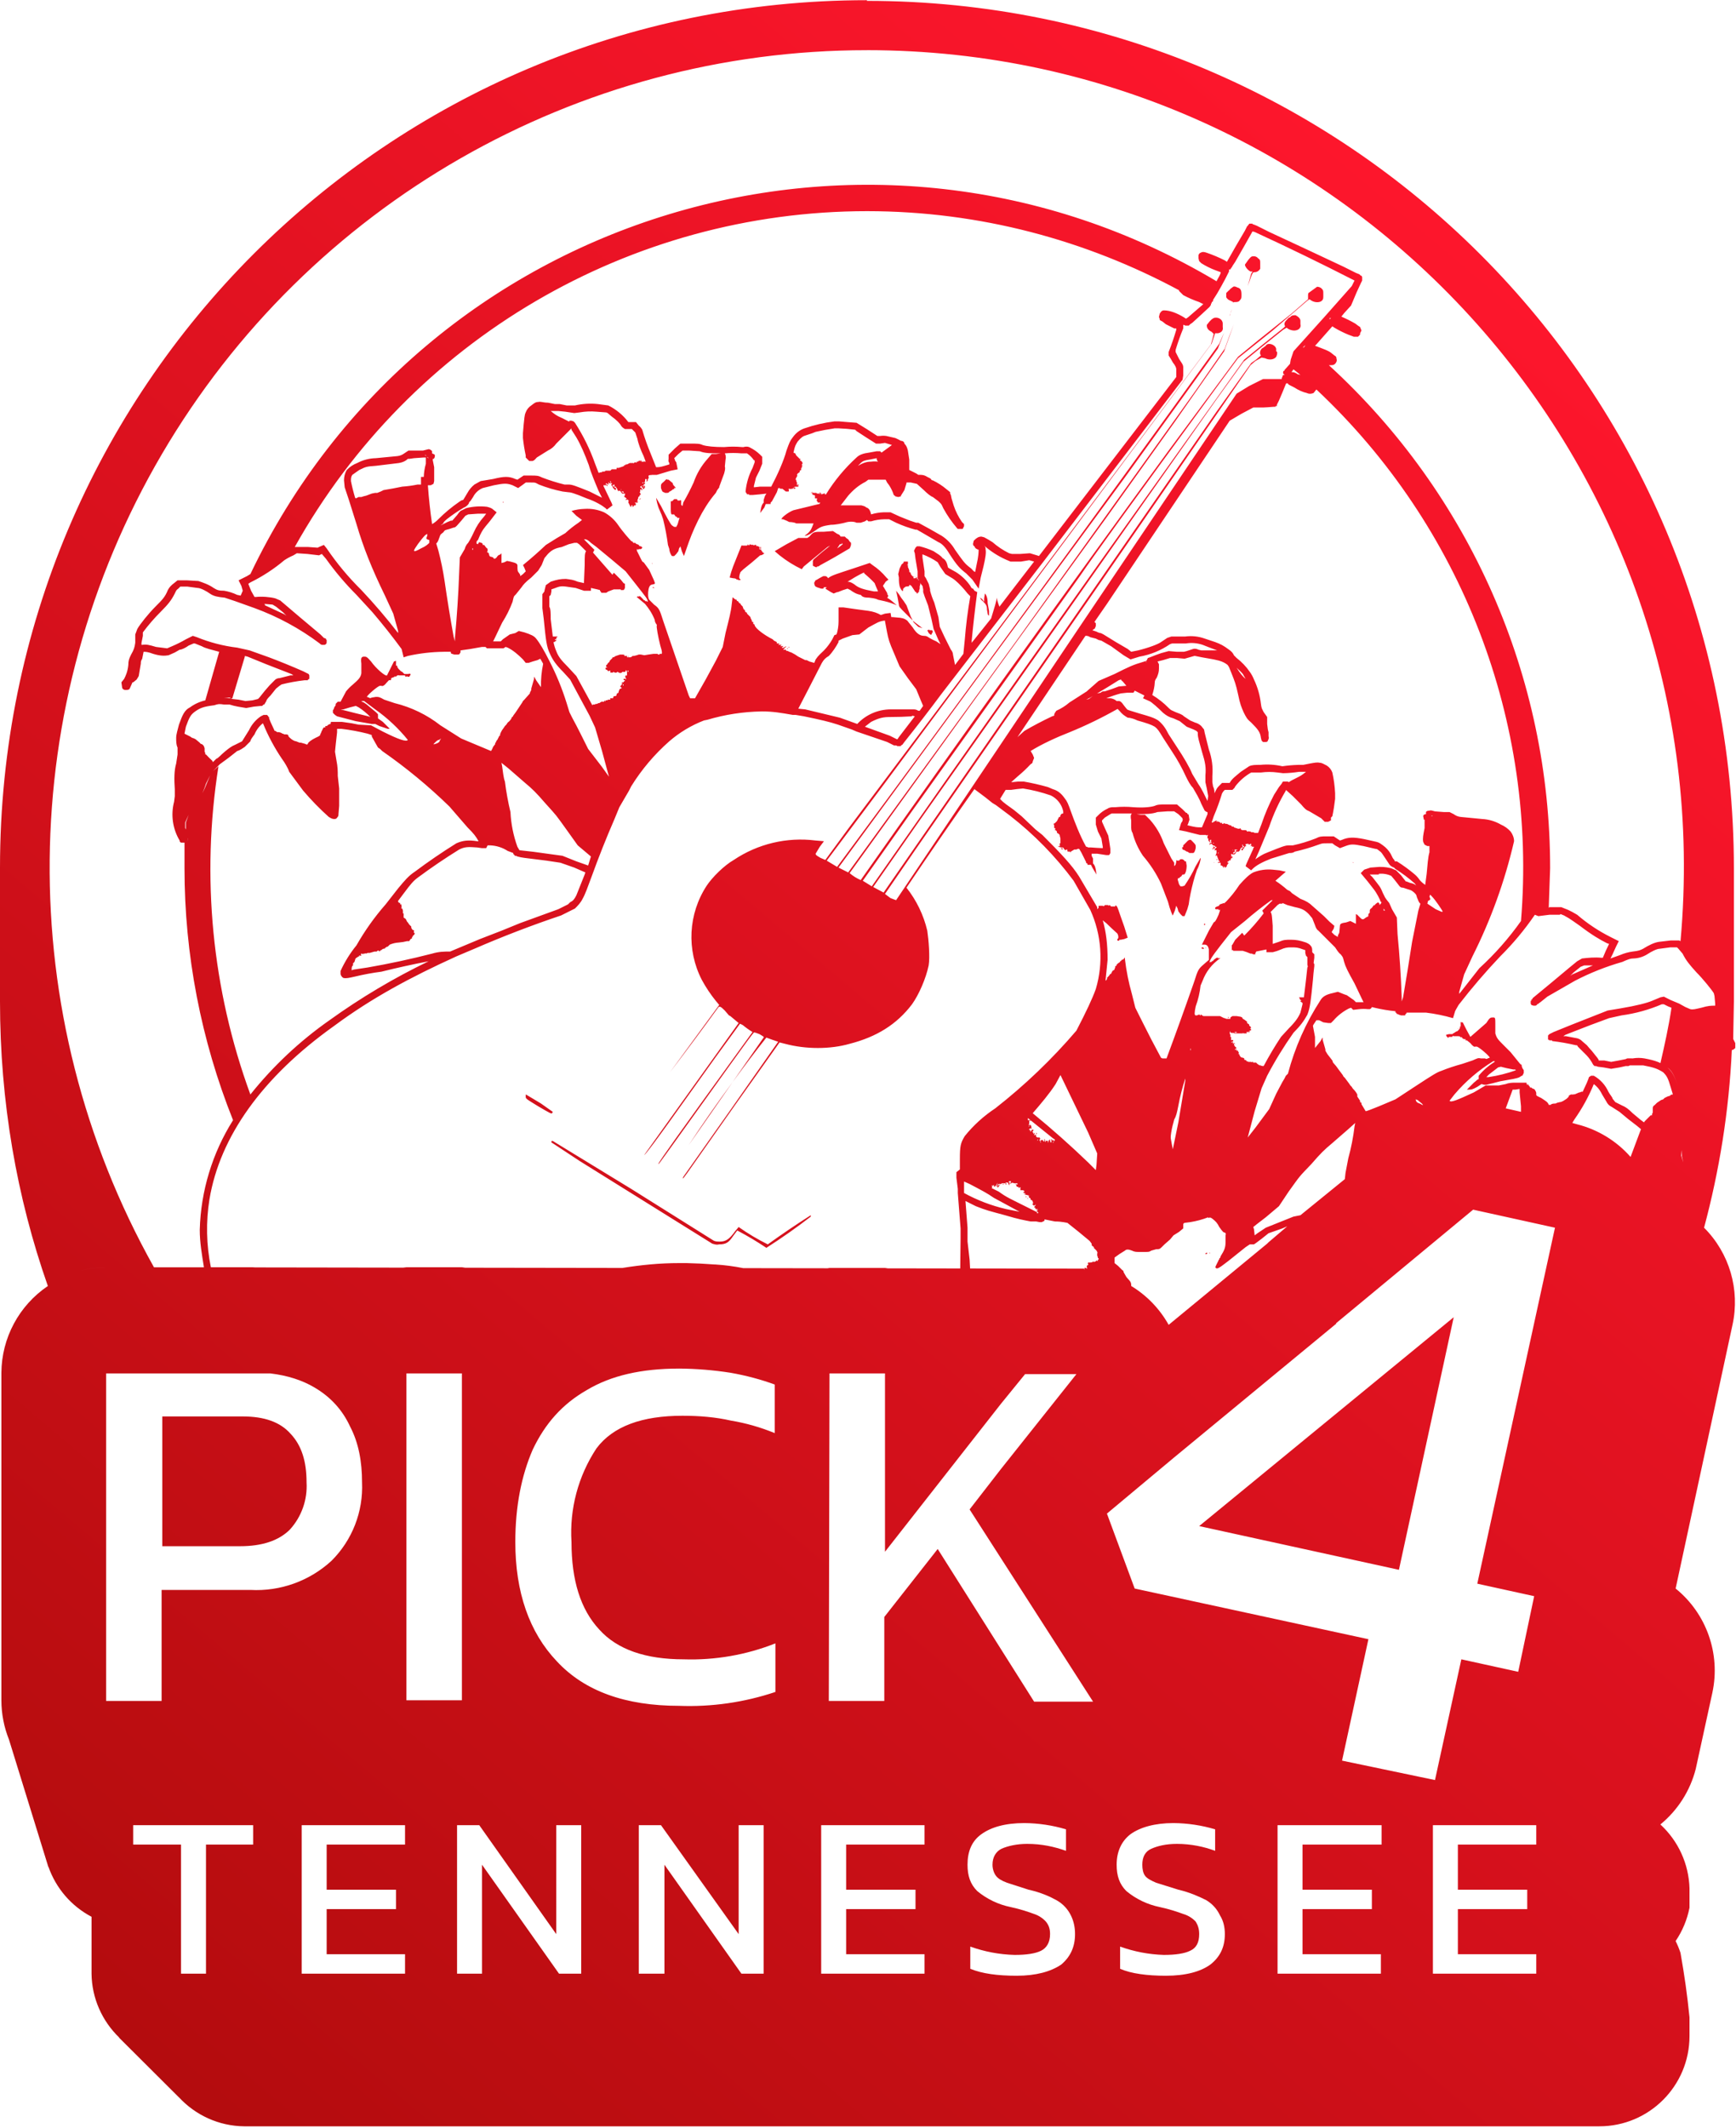 <?xml version="1.0" encoding="UTF-8" standalone="no"?>
<svg
   xml:space="preserve"
   width="946"
   height="1159"
   viewBox="0 0 250.3 306.6"
   version="1.1"
   id="svg2"
   sodipodi:docname="tn-alt.svg"
   inkscape:version="1.4 (86a8ad7, 2024-10-11)"
   xmlns:inkscape="http://www.inkscape.org/namespaces/inkscape"
   xmlns:sodipodi="http://sodipodi.sourceforge.net/DTD/sodipodi-0.dtd"
   xmlns:xlink="http://www.w3.org/1999/xlink"
   xmlns="http://www.w3.org/2000/svg"
   xmlns:svg="http://www.w3.org/2000/svg"><sodipodi:namedview
     id="namedview2"
     pagecolor="#ffffff"
     bordercolor="#000000"
     borderopacity="0.25"
     inkscape:showpageshadow="2"
     inkscape:pageopacity="0.0"
     inkscape:pagecheckerboard="0"
     inkscape:deskcolor="#d1d1d1"
     inkscape:zoom="1.1146541"
     inkscape:cx="661.64024"
     inkscape:cy="590.76624"
     inkscape:window-width="3840"
     inkscape:window-height="2066"
     inkscape:window-x="-11"
     inkscape:window-y="-11"
     inkscape:window-maximized="1"
     inkscape:current-layer="svg2" /><defs
     id="defs2"><linearGradient
       id="a"><stop
         offset="0"
         style="stop-color:#ad0b0b;stop-opacity:1"
         id="stop1" /><stop
         offset="1"
         style="stop-color:#ff162d;stop-opacity:1"
         id="stop2" /></linearGradient><linearGradient
       xlink:href="#a"
       id="b"
       x1="23337.6"
       x2="23570.5"
       y1="-1259.9"
       y2="-1535.2"
       gradientUnits="userSpaceOnUse" /></defs><path
     id="path2"
     style="-inkscape-font-specification:Kanit;fill:url(#b);stroke-linecap:round;stroke-linejoin:round;paint-order:stroke fill markers"
     d="m 23469.2,-1572 c -69.2,0 -125,55.9 -125,125 v 19.3 c 0,14.4 2.4,28.2 6.9,41 -4.159,2.806 -6.667,7.483 -6.7,12.5 v 47.2 c 0,1.974 0.385,3.893 1.097,5.67 h -0 l 5.677,18.363 0.01,-0.037 c 1.074,3.063 3.272,5.656 6.215,7.204 v 8.2 c 0.04,3.568 1.544,6.844 3.987,9.202 l -0.04,-0 8.664,8.634 v -0.01 c 2.369,2.556 5.726,4.129 9.386,4.17 h 1.8 1.8 176.9 3.676 11.224 c 7.18,0 13,-5.82 13,-13 v -2.7 c -0.33,-3.281 -0.713,-5.99 -1.3,-9.3 -0.193,-0.583 -0.427,-1.151 -0.7,-1.7 0.983,-1.449 1.663,-3.082 2,-4.8 v -2.8 c -0.101,-3.508 -1.616,-6.826 -4.2,-9.2 2.51,-2.054 4.297,-4.857 5.1,-8 l 2.4,-11 c 1.2,-5.599 -0.849,-11.398 -5.3,-15 l 8.2,-38 c 1.108,-5.06 -0.437,-10.337 -4.1,-14 2.2,-8.2 3.6,-16.8 4,-25.6 0.2,0 0.4,-0.2 0.5,-0.3 v -0.7 l -0.3,-0.6 0.1,-5.4 v -19.2 c 0,-69.2 -55.8,-125 -125,-125 z m 0,7.2 c 69.235,0.013 123.53,59.446 117.3,128.4 l -0.2,-0.1 h -1.2 l -1.7,0.2 c -0.7,0.1 -1.5,0.5 -2.3,1 -0.4,0.2 -0.6,0.3 -1.5,0.4 -0.62,0.086 -1.225,0.253 -1.8,0.5 l -1.4,0.5 0.3,-0.6 0.5,-1.1 0.4,-0.8 -1.2,-0.6 c -1.725,-0.866 -3.337,-1.94 -4.8,-3.2 l -0.7,-0.4 -0.6,-0.3 -1,-0.4 h -1.7 l -0.1,0.1 0.2,-5.7 c 0.02,-27.573 -11.56,-53.884 -31.9,-72.5 h 0.2 c 0.3,0 0.5,0 0.7,-0.2 0.2,-0.2 0.3,-0.5 0.2,-0.7 0,-0.3 -0.1,-0.4 -0.3,-0.5 l -0.5,-0.4 c -0.4,-0.3 -1,-0.5 -1.5,-0.7 l -0.8,-0.3 0.2,-0.2 c 0.769,-0.865 1.535,-1.732 2.3,-2.6 l 0.3,0.2 c 0.642,0.38 1.31,0.715 2,1 l 0.8,0.3 h 0.6 l 0.3,-0.3 v -0.2 l 0.2,-0.4 -0.2,-0.5 -0.3,-0.2 -0.4,-0.3 c -0.646,-0.372 -1.314,-0.706 -2,-1 l 0.4,-0.5 1,-1.1 0.8,-1.9 0.6,-1.3 0.2,-0.4 v -0.5 l -0.1,-0.2 h -0.1 l -0.2,-0.2 -0.5,-0.2 -1.8,-0.9 c -3.561,-1.679 -7.128,-3.346 -10.7,-5 l -1.8,-0.9 -0.5,-0.2 h -0.1 v -0.1 h -0.5 v 0.1 h -0.1 v 0.1 l -0.2,0.2 -0.3,0.6 c -0.885,1.489 -1.752,2.989 -2.6,4.5 l -0.3,-0.2 c -0.84,-0.427 -1.709,-0.795 -2.6,-1.1 -0.3,-0.1 -0.6,-0.2 -0.9,0 -0.1,0 -0.3,0.2 -0.3,0.4 v 0.401 l 0.1,0.4 0.3,0.3 c 0.631,0.4 1.301,0.735 2,1 l 0.8,0.3 c 0,0.3 -0.3,0.7 -0.6,1.3 -49.805,-29.665 -114.331,-10.117 -139.3,42.2 l -0.5,0.3 -1.2,0.601 0.4,0.8 0.2,0.7 -0.3,0.7 -0.5,-0.1 c -0.601,-0.29 -1.241,-0.492 -1.9,-0.6 -0.8,0 -1,-0.1 -1.5,-0.4 -0.7,-0.5 -1.6,-0.8 -2.2,-1 l -1.7,-0.1 h -1.3 l -0.5,0.4 c -0.4,0.3 -0.7,0.6 -0.9,1 -0.4,1 -0.8,1.4 -1.8,2.4 -1,1 -2.2,2.5 -2.6,3.2 l -0.3,0.8 v 1.2 c -0.1,0.7 -0.2,1 -0.6,1.7 -0.3,0.6 -0.4,0.9 -0.4,1.5 -0.1,1 -0.4,1.6 -0.6,2 l -0.4,0.5 0.1,0.7 c 0,0.2 0.2,0.4 0.5,0.4 0.2,0 0.5,0 0.6,-0.2 l 0.4,-0.9 h 0.1 l 0.5,-0.4 0.3,-0.5 0.3,-1.8 c 0,-0.2 0,-0.4 0.2,-0.7 l 0.2,-1 c 0.3,0 0.6,-3e-4 1.4,0.3 1,0.3 1.6,0.3 2.2,0.2 l 0.9,-0.4 0.7,-0.4 c 0.3,0 0.9,-0.3 1.3,-0.6 l 0.7,-0.3 h 0.2 l 1,0.4 c 0.5,0.3 1.4,0.5 2.5,0.8 l -2,7 c -0.794,0.181 -1.542,0.521 -2.2,1 -0.8,0.4 -1.1,1.1 -1.6,2.5 -0.2,0.8 -0.4,1.4 -0.4,1.9 0,0.5 0,1 0.2,1.4 v 1 l -0.2,1.3 c -0.3,1 -0.3,2.3 -0.2,3.7 v 1 l -0.1,0.8 c -0.497,1.898 -0.208,3.917 0.8,5.6 0,0.1 0,0.2 0.2,0.3 h 0.5 v 3.7 c 0,12.434 2.385,24.753 7,36.3 -2.99,4.74 -4.648,10.198 -4.8,15.8 0,1.8 0.3,3.5 0.6,5.4 h -7.2 c -20.452,-36.485 -20.023,-81.079 1.126,-117.165 21.15,-36.086 59.848,-58.25 101.674,-58.235 z m 0.05,23.202 c 16.281,0.01 31.563,4.206 44.949,11.398 v 0.1 l 0.6,0.6 c 0.738,0.395 1.507,0.73 2.3,1 l 0.6,0.3 c -0.728,0.64 -1.461,1.273 -2.2,1.9 l -0.3,0.2 -0.3,-0.2 c -1,-0.6 -2,-1 -2.9,-1 -0.3,0 -0.5,0.3 -0.6,0.5 0,0.2 -0.2,0.4 0,0.7 0,0.3 0.1,0.2 0.2,0.3 l 0.2,0.1 0.5,0.4 1.2,0.6 h 0.3 v 0.2 c -0.318,1.083 -0.685,2.15 -1.1,3.2 v 0.5 c 0.216,0.323 0.417,0.657 0.6,1 0.4,0.5 0.5,0.8 0.5,1 v 1.1 l -19.8,25.8 -0.3,-0.1 -1,-0.3 -1.4,0.1 h -1.2 l -0.4,-0.1 c -0.867,-0.426 -1.674,-0.964 -2.4,-1.6 -0.39,-0.251 -0.79,-0.484 -1.2,-0.7 l -0.4,-0.1 c -0.4,0 -0.7,0.2 -1,0.5 l -0.1,0.1 -0.1,0.4 c 0,0.2 0,0.3 0.2,0.4 0.1,0.3 0.3,0.4 0.6,0.5 0,0.3 0,0.9 -0.3,2.2 l -0.2,1 c -0.3,-0.1 -0.4,-0.4 -0.7,-0.6 -0.8,-0.6 -1,-0.9 -2.2,-2.6 -0.469,-0.805 -1.12,-1.49 -1.9,-2 -1.122,-0.654 -2.255,-1.288 -3.4,-1.9 h -0.3 l -0.9,-0.3 -1.5,-0.6 -1.3,-0.6 h -1 c -0.611,0.021 -1.216,0.122 -1.8,0.3 -0.1,-0.5 -0.3,-0.9 -0.7,-1 -0.2,-0.2 -0.4,-0.2 -0.7,-0.3 h -3 l 0.1,-0.1 1,-1.3 c 0.7,-0.8 1.5,-1.5 2.5,-2 l 0.4,-0.3 h 2.5 l 0.2,0.4 0.3,0.4 c 0.241,0.378 0.443,0.78 0.6,1.2 0,0 0,0.2 0.2,0.3 l 0.1,0.1 0.4,0.1 0.4,-0.1 v -0.1 l 0.5,-0.8 0.3,-1 v -0.1 h 0.6 l 0.9,0.2 1,0.9 c 0.5,0.5 1,0.9 1.3,1 l 0.8,0.6 c 0.4,0.4 0.4,0.3 0.7,1 0.561,1.036 1.231,2.007 2,2.9 l 0.1,0.1 h 0.7 c 0.06,-0.134 0.132,-0.267 0.2,-0.4 v -0.3 l -0.3,-0.3 c -0.514,-0.738 -0.918,-1.546 -1.2,-2.4 l -0.3,-1 -0.1,-0.5 -0.1,-0.2 v -0.2 l -0.5,-0.4 c -0.608,-0.517 -1.28,-0.955 -2,-1.3 -0.2,0 -0.3,-0.2 -0.2,0 0,-0.2 -0.1,-0.2 -0.2,-0.3 l -0.4,-0.2 c -0.3,-0.2 -0.6,-0.3 -1,-0.3 h -0.3 l -0.3,-0.2 -1,-0.5 v -1.5 l -0.2,-1.3 c -0.1,-0.4 -0.2,-0.7 -0.5,-1 0,-0.2 -0.2,-0.4 -0.5,-0.4 -0.259,-0.148 -0.526,-0.282 -0.8,-0.4 l -1.3,-0.3 c -0.298,-0.045 -0.602,-0.045 -0.9,0 h -0.4 c -0.985,-0.656 -1.985,-1.29 -3,-1.9 l -1.3,-0.1 -1.2,-0.1 h -0.7 c -1.464,0.183 -2.905,0.518 -4.3,1 -0.6,0.2 -1.2,0.6 -1.7,1.3 -0.4,0.5 -0.5,0.8 -0.9,1.9 -0.4,1.5 -1.3,3.5 -2.2,5.2 h -1.6 l -0.9,0.1 v -0.2 l 0.3,-1.2 0.5,-1 0.4,-1 v -1 l -0.3,-0.3 c -0.412,-0.404 -0.885,-0.741 -1.4,-1 -0.3,-0.2 -0.7,-0.2 -1,-0.1 h -0.2 c -0.865,-0.082 -1.735,-0.082 -2.6,0 -1.4,0 -2.5,-0.1 -3.1,-0.3 -0.4,-0.2 -0.8,-0.2 -1.8,-0.2 h -1.4 l -0.8,0.7 -0.5,0.5 -0.2,0.2 -0.2,0.2 v 0.601 c 0,0.2 -0.1,0.3 0.1,0.6 v 0.2 c -1,0.3 -1.3,0.4 -1.8,0.4 h -0.1 l -0.8,-2 c -0.462,-1.11 -0.863,-2.245 -1.2,-3.4 -0.126,-0.231 -0.296,-0.435 -0.5,-0.6 l -0.4,-0.5 h -1.1 c -0.77,-1.012 -1.762,-1.833 -2.9,-2.4 l -1.5,-0.2 c -1.103,-0.117 -2.219,-0.049 -3.3,0.2 h -1.2 l -1,-0.2 h -0.7 l -1,-0.2 c -0.7,0 -1,-0.2 -1.4,-0.1 -0.4,0 -0.6,0.2 -1,0.5 -0.369,0.237 -0.65,0.588 -0.8,1 -0.2,0.4 -0.2,1 -0.3,1.8 l -0.1,1.2 v 0.7 c 0.09,0.84 0.218,1.675 0.4,2.5 v 0.3 l 0.2,0.201 0.3,0.3 h 0.5 c 0.3,-0.1 0.4,-0.3 0.6,-0.5 l 1.6,-1 c 0.481,-0.222 0.895,-0.567 1.2,-1 l 1.2,-1.2 1,-1 v 0.2 l 0.7,1.1 c 0.7,1.2 1.2,2.4 1.8,4 0.3,1.1 0.9,2.5 1.4,3.7 l 0.5,1 -1.8,-0.9 c -2,-0.8 -2.5,-1 -3,-1 h -0.6 c -1.086,-0.267 -2.155,-0.601 -3.2,-1 -0.6,-0.3 -0.8,-0.3 -1.7,-0.3 h -1 l -0.6,0.4 -0.3,0.2 -0.3,-0.1 c -0.9,-0.4 -1.6,-0.4 -3.2,0 l -1.8,0.3 -0.9,0.5 c -0.409,0.33 -0.749,0.738 -1,1.2 -0.206,0.33 -0.406,0.663 -0.6,1 l -0.3,0.1 -0.3,0.2 c -1.074,0.74 -2.078,1.577 -3,2.5 -0.265,0.275 -0.568,0.51 -0.9,0.7 -0.268,-1.825 -0.469,-3.66 -0.6,-5.5 v -0.1 h 0.4 l 0.4,-0.2 0.1,-0.4 v -2 l -0.2,-1 v -0.2 h 0.1 c 0.2,-0.1 0.2,-0.4 0.2,-0.5 0,-0.2 -0.3,-0.2 -0.4,-0.3 V -1507 c -0.115,-0.168 -0.298,-0.278 -0.5,-0.3 l -0.8,0.2 h -2.1 l -0.6,0.4 c -0.29,0.222 -0.636,0.361 -1,0.4 l -3.1,0.3 c -0.942,0.018 -1.867,0.258 -2.7,0.7 -0.57,0.215 -1.083,0.557 -1.5,1 -0.3,0.5 -0.4,1 -0.4,1.5 l 0.1,1 0.6,1.8 1.1,3.5 c 1,3.4 2.2,6.4 4.1,10.3 l 1.2,2.6 0.7,2.5 v 0.3 c -1.664,-2.152 -3.433,-4.221 -5.3,-6.2 -1.859,-1.831 -3.534,-3.841 -5,-6 l -0.4,-0.5 -0.7,0.3 -0.2,0.1 -1.4,-0.1 h -1.9 c 16.727,-29.888 48.303,-48.398 82.551,-48.398 z m 55.537,2.92 0.312,0.078 c 4.847,2.235 9.648,4.569 14.4,7 l -0.4,0.8 -3.9,4.4 -4.5,5 -0.4,1.2 -0.1,0.6 c -0.273,0.295 -0.539,0.594 -0.8,0.9 v 0.1 c -0.1,0 -0.2,-2e-4 -0.2,0.3 0,0.2 0.2,0.2 0.2,0.3 h -0.2 l -0.2,0.5 v 0.1 h -2.7 l -2,1 -1.8,1.1 -22.7,33.7 -26.4,39.3 -0.8,-0.3 -0.8,-0.6 4.4,-6.4 c 14.805,-21.307 29.572,-42.64 44.3,-64 l 4,-5.8 0.7,-0.6 0.9,-0.5 0.5,0.1 c 0.6,0.3 1.3,0.2 1.6,-0.2 0.2,-0.4 0.2,-0.8 0,-0.8 v -0.2 c 0.1,-0.7 -1.2,-1.2 -1.5,-0.6 l -0.4,0.3 c -0.3,0.1 -0.5,0.6 -0.4,0.9 l 0.1,0.2 -0.7,0.6 -0.7,0.5 -5,7 -48,69.3 -1.5,-0.8 6.7,-9.6 c 14.23,-20.112 28.43,-40.245 42.6,-60.4 l 4.1,-5.7 2.7,-2.2 3,-2.4 0.5,-0.3 0.3,0.2 c 1,0.5 1.9,3e-4 1.7,-0.7 v -0.5 c 0,-0.3 -0.3,-0.6 -0.7,-0.8 -0.3,0 -0.6,2e-4 -0.8,0.3 -0.2,0 -0.4,0.3 -0.5,0.4 -0.3,0.3 -0.4,0.6 -0.2,0.9 l -0.2,0.2 -3,2.4 -2.7,2.2 -10,14 c -14.679,20.553 -29.246,41.187 -43.7,61.9 l -1.3,-0.8 7,-9.9 24.3,-34 c 2.2,-3.2 6,-8.5 20.8,-28.7 l 2,-2.7 5,-4 5,-4.3 0.3,-0.2 0.3,0.2 c 0.5,0.3 1.2,0.3 1.5,0 0.2,-0.2 0.2,-0.3 0.2,-0.8 0,-0.7 0,-0.7 -0.3,-1 -0.173,-0.13 -0.384,-0.2 -0.6,-0.2 -0.364,0.27 -0.731,0.537 -1.1,0.8 -0.2,0.1 -0.2,0.2 -0.2,0.6 v 0.401 l -2.3,2 -5,4 -2.8,2.3 -10,13.5 c -14.985,20.5 -29.786,41.134 -44.4,61.9 -0.579,-0.254 -1.118,-0.591 -1.6,-1 12.302,-17.089 24.635,-34.156 37,-51.2 l 10,-14 7,-10 1.4,-3.9 c -0.455,1.159 -0.888,2.326 -1.3,3.5 l -4.3,6.2 -25.8,36 -24.2,33.3 -1.4,-0.7 22.3,-30.4 18.9,-25.7 9.9,-13.7 3.6,-5 0.9,-2.3 c -0.246,0.528 -0.479,1.061 -0.7,1.6 -18.194,25.259 -36.561,50.393 -55.1,75.4 l -1.5,-0.9 2.7,-3.6 5.7,-7.6 47.1,-63.3 0.3,-0.9 0.2,-0.601 h 0.4 c 0.5,-0.1 0.8,-0.4 0.7,-0.9 v -0.5 c 0,-0.6 -0.7,-1 -1.3,-0.8 l -0.3,0.2 -0.3,0.3 -0.4,0.5 c 0,0.4 0.1,0.7 0.7,1 l 0.3,0.3 -0.2,0.8 -0.2,0.7 -11.8,15.8 c -13.476,18.018 -26.976,36.018 -40.5,54 l -3.3,4.5 -0.7,-0.3 c -0.5,-0.3 -0.7,-0.4 -0.7,-0.6 l 0.6,-1 0.6,-0.8 -1.2,-0.1 c -4.142,-0.521 -8.333,0.473 -11.8,2.8 -1.4,0.8 -3.1,2.5 -3.9,3.7 -2.67,4.075 -2.938,9.273 -0.7,13.6 0.575,1.058 1.244,2.063 2,3 l 0.5,0.6 -7.1,9.7 c 2.372,-3.104 4.705,-6.238 7,-9.4 0.2,-0.1 0.3,-0.1 0.9,0.5 l 0.6,0.7 0.2,0.1 1.2,1 -1,1.4 -12.6,17.6 c 0,0 -0.1,0.4 3.5,-4.6 l 6.8,-9.5 3.5,-4.8 0.4,0.2 c 0.442,0.367 0.91,0.701 1.4,1 l -7.3,10.1 c -6.5,9 -6.4,9 -6.2,8.9 l 1.6,-2.2 c 7.2,-10 11.8,-16.5 12,-16.6 0.1,-0.2 0.1,-0.2 0.9,0.1 0.5,0.3 0.7,0.4 0.6,0.5 -1.48,2.14 -2.976,4.269 -4.462,6.404 1.586,-2.161 3.191,-4.308 4.862,-6.404 0.561,0.215 1.128,0.415 1.7,0.6 -4.542,6.517 -9.109,13.017 -13.7,19.5 0,0.1 -0.1,0.2 0,0.2 l 0.6,-0.8 6.9,-9.8 6.4,-9 0.8,0.2 c 3,0.8 6.5,0.8 9.3,0 3.9,-1 6.8,-2.8 9,-5.7 1,-1.4 2,-3.7 2.4,-5.6 0.2,-1.2 0,-3.7 -0.2,-5 -0.532,-2.262 -1.556,-4.379 -3,-6.2 3.282,-4.868 6.616,-9.702 10,-14.5 l -0.2,0.3 1.2,0.9 0.4,0.3 1,0.8 0.5,0.3 2,1.5 c 3.478,2.702 6.573,5.864 9.2,9.4 l 2.4,4.2 c 1.634,3.579 1.918,7.628 0.8,11.4 -0.5,1.4 -1.4,3.3 -2.8,6 -3.516,4.115 -7.436,7.867 -11.7,11.2 -1.664,1.098 -3.149,2.447 -4.4,4 -0.6,1 -0.7,1.4 -0.7,3.3 v 1.5 l -0.5,0.4 v 0.8 l 0.2,1.6 v 0.6 l 0.4,5.1 v 1.5 l -0.05,4.273 -10.458,-0.016 c -0.131,-0.01 -0.257,-0.05 -0.389,-0.057 h -8 c -0.09,0.01 -0.186,0.037 -0.28,0.044 l -12.158,-0.018 c -1.357,-0.267 -2.681,-0.445 -4.062,-0.527 -0.03,-10e-5 -0.07,-10e-5 -0.1,0 -1.331,-0.102 -2.665,-0.169 -4,-0.2 h -1.1 c -2.752,0 -5.475,0.267 -8.166,0.701 l -22.664,-0.034 c -0.159,-0.013 -0.31,-0.059 -0.47,-0.067 h -8 c -0.158,0.01 -0.312,0.043 -0.469,0.054 l -21.328,-0.032 -0.403,-0.022 h -6 c -0.655,-3.228 -0.723,-6.548 -0.2,-9.8 1.5,-9 7.6,-17.6 18,-25 5.4,-4 11,-7 17.6,-10 l 2.6,-1.1 c 4.096,-1.778 8.267,-3.38 12.5,-4.8 l 2,-1 c 0.4,-0.4 0.8,-0.8 1.1,-1.4 0.4,-0.7 0.7,-1.6 1.3,-3.2 1.012,-2.801 2.113,-5.569 3.3,-8.3 l 0.7,-1.7 1.4,-2.4 0.3,-0.6 c 1.504,-2.425 3.357,-4.616 5.5,-6.5 1.483,-1.279 3.174,-2.294 5,-3 l 0.5,-0.1 c 2.533,-0.752 5.158,-1.156 7.8,-1.2 h 0.1 c 1.5,0 2.7,0.2 4.4,0.5 h 0.4 l 1.2,0.2 c 2.4,0.5 3.7,0.8 4.9,1.2 l 2,0.7 0.7,0.3 4.4,1.5 1,0.5 h 0.3 l 0.2,0.1 h 0.5 v -0.1 l 0.2,-0.1 0.3,-0.4 c 1.84,-2.302 3.64,-4.636 5.4,-7 l 14.5,-18.8 20.2,-26.4 0.1,-0.6 v -1.2 c 0,-0.4 -0.3,-0.7 -0.6,-1.2 -0.17,-0.332 -0.337,-0.665 -0.5,-1 v -0.3 c 0.316,-1.051 0.683,-2.085 1.1,-3.1 v -0.5 h 0.1 l 0.2,0.1 h 0.5 l 0.2,-0.2 0.3,-0.2 c 0.842,-0.758 1.675,-1.525 2.5,-2.3 l 0.2,-0.3 v -0.2 h 0.1 v -0.2 h 0.1 v -0.1 h 0.1 v -0.2 c 0.43,-0.648 0.831,-1.315 1.2,-2 0.389,-0.688 0.756,-1.389 1.1,-2.1 v -0.3 h 0.2 l 0.1,-0.2 0.1,-0.1 0.1,-0.2 0.4,-0.6 c 0.839,-1.454 1.668,-2.913 2.488,-4.378 z m -74.95,122.583 c -2.187,2.979 -4.317,6 -6.338,9.096 2.123,-3.025 4.227,-6.063 6.338,-9.096 z M 23525,-1535.1 c -0.3,0 -0.4,2e-4 -0.8,0.5 l -0.5,0.7 c 0,0.3 0.4,0.8 0.8,1 h 0.3 l -0.2,0.3 c -0.174,0.598 -0.341,1.198 -0.5,1.8 0.7,-2 0.7,-2 1,-2 0.4,0 0.7,-0.3 0.8,-0.5 v -0.8 c 0,-0.4 0,-0.5 -0.3,-0.7 -0.146,-0.183 -0.366,-0.293 -0.6,-0.3 z m -3,4.4 -0.4,0.3 c -0.08,0.12 -0.18,0.222 -0.3,0.3 l -0.3,0.3 v 0.6 c 0.1,0.2 0.3,0.4 0.6,0.5 l 0.4,0.2 v 0.3 c 0,-0.3 0,-0.3 0.4,-0.3 0.3,0 0.5,-0.1 0.6,-0.3 0.2,-0.2 0.2,-0.3 0.2,-0.8 0,-0.7 -0.2,-0.9 -0.6,-1 -0.2,-0.1 -0.4,-0.2 -0.6,-0.1 z m -0.2,3.2 -0.18,0.601 0.08,-0.201 z m -0.18,0.601 -0.12,0.299 v 0.1 z m 14.28,0.699 h 0.2 l -0.1,0.1 -0.1,0.1 z m -3.6,4 h 0.1 l -0.3,0.3 v -0.1 z m -1.6,3.4 1,0.8 -0.4,-0.1 c -0.3,-0.2 -0.5,-0.3 -0.8,-0.3 h -0.1 z m -1,2 c 0.1,0 0.2,0 0.3,0.2 l 0.8,0.4 c 0.6,0.4 1.3,0.7 1.8,0.8 0.4,0.2 0.8,0.1 1,0 l 0.4,-0.5 c 21.001,19.698 31.863,47.904 29.5,76.6 -1.751,2.475 -3.763,4.755 -6,6.8 l -2.9,3.7 v -0.3 l 0.7,-2.5 1.2,-2.6 c 2.655,-5.274 4.669,-10.847 6,-16.6 0,-0.5 -0.2,-1 -0.5,-1.4 -0.389,-0.431 -0.866,-0.772 -1.4,-1 -0.824,-0.477 -1.749,-0.752 -2.7,-0.8 l -3.1,-0.3 c -0.364,-0.039 -0.71,-0.178 -1,-0.4 l -0.6,-0.3 h -0.8 l -1.3,-0.1 c -0.4,-0.1 -0.6,-0.2 -0.8,-0.1 -0.1,0 -0.4,0 -0.5,0.2 v 0.3 c -0.2,0 -0.4,0.1 -0.4,0.3 l 0.1,0.5 h 0.1 v 1.2 c -0.2,1 -0.3,1.5 -0.2,2 l 0.2,0.4 0.4,0.2 h 0.3 v 0.9 c -0.2,0.6 -0.3,2 -0.4,3.1 l -0.2,1.5 v 0.1 c -0.297,-0.197 -0.566,-0.432 -0.8,-0.7 -0.197,-0.297 -0.432,-0.566 -0.7,-0.8 -0.82,-0.695 -1.689,-1.33 -2.6,-1.9 h -0.3 c 0,-0.2 -0.2,-0.3 -0.3,-0.5 -0.1,-0.201 -0.198,-0.401 -0.3,-0.6 -0.281,-0.471 -0.655,-0.88 -1.1,-1.2 -0.3,-0.2 -0.5,-0.4 -0.9,-0.5 l -1.8,-0.4 c -1.5,-0.3 -2.3,-0.3 -3.2,0.1 l -0.3,0.1 -0.3,-0.2 -0.6,-0.4 h -1 c -0.8,0 -1,3e-4 -1.6,0.3 -1.071,0.423 -2.174,0.758 -3.3,1 h -0.6 c -0.5,0 -1,0.2 -3,1 -0.8,0.3 -1.2,0.6 -1.8,1 l 0.5,-1.1 1.5,-3.6 c 0.613,-1.813 1.418,-3.557 2.4,-5.2 v -0.1 l 1,0.9 1.2,1.2 c 0.5,0.6 0.7,0.8 1.2,1 l 1.7,1 0.5,0.5 h 0.5 l 0.4,-0.201 v -0.4 l 0.2,-0.2 c 0.173,-0.827 0.306,-1.661 0.4,-2.5 v -0.8 c -0.05,-1.01 -0.181,-2.014 -0.4,-3 -0.15,-0.412 -0.431,-0.763 -0.8,-1 -0.4,-0.2 -0.7,-0.4 -1,-0.4 -0.4,-0.1 -0.8,2e-4 -1.4,0.1 l -1,0.2 h -0.7 c -0.77,0.021 -1.538,0.088 -2.3,0.2 -1.049,-0.238 -2.13,-0.306 -3.2,-0.2 -0.7,0 -1.2,0 -1.6,0.2 l -1.2,0.8 c -0.7,0.6 -1.3,1 -1.6,1.6 h -1.1 l -0.5,0.5 c -0.169,0.174 -0.304,0.377 -0.4,0.6 l -0.2,0.4 c 0,-0.3 0,-0.6 -0.2,-1 l -0.1,-0.6 v -0.9 c 0.108,-1.288 -0.06,-2.584 -0.5,-3.8 l -0.6,-2.4 -0.1,-0.5 -0.4,-0.5 c -0.251,-0.242 -0.562,-0.414 -0.9,-0.5 l -0.7,-0.3 -0.9,-0.6 c -0.3,-0.3 -0.7,-0.4 -1.2,-0.6 -0.6,-0.3 -0.6,-0.2 -1,-0.6 -0.706,-0.723 -1.502,-1.349 -2.365,-1.873 0.196,-0.592 0.334,-1.204 0.365,-1.827 0,-0.1 0,-0.3 0.3,-0.7 0.2,-0.5 0.3,-0.8 0.3,-1.3 v -0.6 l -0.2,-0.4 0.8,-0.2 1,-0.3 h 1 l 1.1,0.1 0.7,-0.2 0.7,-0.2 h 0.1 l 1,0.2 1.7,0.3 c 1,0.2 1.5,0.401 2,0.8 l 0.2,0.3 0.4,1 c 0.4,1 0.6,1.5 0.9,2.9 0.3,1.5 0.5,1.9 0.8,2.6 0.4,0.8 0.5,1 1.1,1.5 1,1 1.3,1.4 1.4,2.2 l 0.1,0.4 0.2,0.2 h 0.4 c 0.2,0 0.3,-0.1 0.3,-0.2 0.1,-0.2 0.2,-0.4 0.1,-0.6 v -0.6 l -0.1,-0.4 -0.1,-0.8 v -1 l -0.5,-0.7 c -0.3,-0.6 -0.3,-0.5 -0.4,-1.2 -0.137,-1.214 -0.475,-2.397 -1,-3.5 -0.153,-0.39 -0.355,-0.76 -0.6,-1.1 -0.526,-0.761 -1.167,-1.437 -1.9,-2 l -0.4,-0.4 c -0.1,-0.3 -0.4,-0.6 -0.7,-0.8 -0.8,-0.6 -1.2,-0.8 -2,-1.1 l -1.5,-0.5 c -0.896,-0.321 -1.856,-0.423 -2.8,-0.3 h -2 l -0.6,0.2 -0.9,0.6 c -0.4,0.3 -1.7,0.8 -3.3,1.2 l -1,0.2 -0.5,-0.4 c -1.184,-0.671 -2.351,-1.372 -3.5,-2.1 l -0.4,-0.2 h -0.1 l -0.3,-0.1 -0.2,-0.1 -0.6,-0.2 c 0.139,-0.092 0.272,-0.192 0.4,-0.3 v -0.1 l 0.1,-0.2 v -0.4 l -0.2,-0.2 1.8,-2.6 17.7,-26.4 1.7,-1 1.7,-0.9 h 1.4 c 0.501,-0.022 1.001,-0.055 1.5,-0.1 h 0.3 v -0.1 h 0.2 v -0.2 l 0.1,-0.2 0.2,-0.4 c 0.346,-0.795 0.68,-1.595 1,-2.4 z m -106.1,4 h 1.1 l 1,0.1 1.3,0.2 0.8,-0.1 c 0.792,-0.14 1.599,-0.174 2.4,-0.1 l 1.3,0.1 c 0.3,0 0.4,0.2 0.9,0.6 0.7,0.5 1.2,1 1.4,1.401 l 0.2,0.2 0.3,0.2 h 1 l 0.2,0.2 0.3,0.3 0.3,0.9 c 0.1,0.6 0.5,1.7 0.9,2.5 l 0.3,0.8 h -0.2 l -0.1,-0.1 c 0,0.2 0,0.2 -0.1,0.1 h -0.2 c 0,0 -0.1,-2e-4 0,-0.1 l -0.1,-0.1 c 0,0 -0.1,-2e-4 0,0.1 h -0.2 v -0.1 l -0.1,0.1 -0.1,0.1 h -0.2 c 0,0.2 0,0.2 -0.1,0.1 h -0.2 l -0.2,0.2 c 0.1,0 0,-0.2 0,-0.1 h -0.2 -0.3 l -0.4,0.2 h -0.2 v 0.1 h -0.2 v 0.1 l -0.2,0.1 -0.6,0.2 h -0.3 v 0.2 h -0.7 l -0.2,0.2 h -0.7 c 0,0.1 -0.3,0.2 -0.4,0.1 l -0.1,0.1 c -0.2,0.1 -0.2,0.1 -0.1,0 l -0.3,0.1 h -0.1 l -0.5,-1.3 c -0.732,-2.074 -1.705,-4.054 -2.9,-5.9 l -0.1,-0.1 -0.1,-0.1 -0.3,-0.1 h -0.3 v 0.1 h -0.1 l -1,-0.5 c -0.7,-0.3 -1,-0.5 -1.6,-1 z m 40.9,2.5 h 0.6 c 0.803,0.029 1.604,0.096 2.4,0.2 l 0.2,0.2 c 0.925,0.613 1.859,1.213 2.8,1.8 h 0.6 l 0.7,-0.1 1,0.3 -0.4,0.3 -1.1,0.8 -0.2,-0.2 h -0.5 l -1.1,0.2 c -0.8,0.1 -1.4,0.3 -1.8,0.7 -1.706,1.553 -3.187,3.337 -4.4,5.3 0,0 0,0.1 -0.1,0 h -0.1 v -0.2 l -0.1,0.1 -0.3,0.1 h -0.1 v -0.1 l -0.1,-0.1 c 0,-0.1 -0.2,0 -0.2,0 l 0.2,0.1 c 0,0.1 -0.2,0 -0.2,0 h -0.3 l -0.1,-0.1 h -0.3 -0.2 l -0.1,-0.2 v 0.4 h 0.1 c 0,0.1 0,0.2 0.1,0.1 h 0.1 l 0.1,0.1 v 0.4 h 0.1 0.2 v 0.201 c -0.1,0 -0.1,0 0,0.2 l 0.1,0.1 v 0.1 h 0.3 c 0.1,0 0.1,-2e-4 0,0.1 -0.1,0.2 -0.1,0.2 0,0.1 h -0.1 c -1.231,0.309 -2.464,0.609 -3.7,0.9 -0.8,0.3 -1.9,1.2 -1.7,1.3 h 0.2 l 0.5,0.2 0.4,0.2 c 0,0 0.7,0 1,0.2 h 2.5 l -0.2,0.5 c -0.2,0.5 -0.3,0.6 -0.6,0.9 l -0.5,0.4 c 0.2,0 0.6,-0.1 1.3,-0.6 1,-0.7 1.1,-0.8 2.5,-1 0.7,0 1.6,-0.2 2,-0.3 0.6,-0.2 1.3,-0.2 1.7,0 h 0.6 l 0.6,-0.2 0.3,-0.2 0.2,0.2 h 0.4 c 0.617,-0.187 1.256,-0.288 1.9,-0.3 h 0.7 l 1,0.5 c 0.903,0.413 1.84,0.747 2.8,1 h 0.2 l 0.7,0.4 2.4,1.4 c 0.5,0.2 1,0.7 1.6,1.7 1.1,1.7 1.5,2.1 2.4,2.8 l 0.9,0.9 0.9,1.3 0.3,-1.6 0.4,-1.6 c 0.3,-1.3 0.4,-2 0.3,-2.5 0,-0.2 0,-0.3 -0.2,-0.5 0.928,0.818 1.973,1.492 3.1,2 l 0.7,0.3 h 1.5 l 1.2,-0.2 0.7,0.2 -2.7,3.5 -2.3,3 c -0.175,-0.419 -0.309,-0.855 -0.4,-1.3 0,0.5 -0.3,1.3 -0.8,3 l -2.8,3.5 v -0.3 c 0.223,-2.338 0.49,-4.672 0.8,-7 l -0.4,-0.2 -0.2,-0.3 c -0.2,0 -0.3,-0.2 -0.4,-0.4 -0.553,-0.806 -1.268,-1.488 -2.1,-2 l -0.9,-0.5 c -0.3,-0.2 -0.2,-0.1 -0.3,-0.5 -0.1,-0.4 -0.3,-0.8 -0.7,-1 -0.3,-0.4 -0.7,-0.6 -1.3,-1 -0.643,-0.297 -1.312,-0.531 -2,-0.7 h -0.4 l -0.2,0.2 -0.2,0.4 v 0.1 l 0.1,0.3 0.1,0.8 0.3,1.8 v 1 l 0.08,0.1 h -0.175 v -0.1 c 0,-0.2 0,-0.2 -0.2,0 h -0.3 v -0.3 c -0.1,0.1 -0.1,0.1 -0.1,0 -0.1,0 -0.4,-0.4 -0.3,-0.5 l -0.2,-0.1 v -0.2 l -0.1,-0.3 -0.1,-0.2 v -0.3 c -0.2,0 -0.2,3e-4 0,-0.1 v -0.2 -0.2 h -0.6 c 0,0.1 0,0.2 -0.3,0.4 l -0.3,0.6 -0.2,0.8 0.1,0.5 v 0.2 c 0,0.2 0,0.9 0.2,1.3 0.2,0.4 0.4,0.6 0.4,0.3 v -0.2 h 0.1 v -0.1 l 0.3,-0.2 h 0.1 c 0.1,0 0.2,-0.1 0.2,0 l 0.2,-0.1 c 0,-0.2 0,-0.2 0.3,0 l 0.2,0.3 0.2,0.3 0.2,0.3 h 0.1 l 0.1,0.2 h 0.1 c 0,-0.2 0.2,-0.2 0.2,-0.2 v -0.2 l 0.1,-0.3 v -0.3 l 0.1,-0.4 v -0.2 c 0,0.2 0.2,0.4 0.3,0.5 l 0.1,0.5 v 0.4 l 0.2,0.6 0.5,1.3 0.5,2 0.3,1.4 0.7,1.6 0.3,0.6 -0.6,-0.4 c -0.345,-0.143 -0.679,-0.31 -1,-0.5 -0.3,-0.2 -0.4,-0.3 -0.8,-0.3 -0.6,0 -1.1,-0.4 -1.6,-1.2 l -0.8,-1 c -0.3,-0.2 -0.4,-0.3 -1,-0.4 l -1.1,-0.1 h -0.2 l -0.1,-0.6 -0.8,0.1 -0.6,0.2 c -0.5,-0.3 -1.1,-0.5 -1.8,-0.6 -1.202,-0.156 -2.402,-0.323 -3.6,-0.5 h -0.7 v 2 c 0,0.6 -0.1,1.4 -0.3,1.9 l -0.3,0.1 -0.3,0.6 c -0.331,0.581 -0.735,1.119 -1.2,1.6 -0.4,0.4 -0.8,0.7 -1.2,1.3 l -0.2,0.5 -0.7,-0.2 -0.4,-0.2 h -0.2 l -1,-0.5 c -0.316,-0.228 -0.651,-0.428 -1,-0.6 l -0.3,-0.1 c -0.2,-0.1 -0.3,-0.2 -0.4,-0.1 l -0.1,-0.2 h -0.4 l 0.4,-0.4 c 0,0 0.1,-0.1 0,-0.1 l -0.1,0.1 -0.2,0.1 c -0.3,0.1 -0.3,-3e-4 -0.2,-0.1 0.2,-0.1 0.1,-0.2 -0.1,-0.1 h -0.2 l 0.2,-0.2 h -0.5 l 0.1,-0.1 0.1,-0.1 h -0.4 v -0.2 l -0.2,-0.1 -0.2,-0.1 -0.2,-0.2 c -1.2,-0.6 -2.4,-1.5 -2.6,-2 0,-0.2 -0.1,-0.2 -0.2,-0.2 v -0.3 c -0.2,0 -0.2,0 -0.2,-0.2 l -0.2,-0.4 v -0.1 l -0.3,-0.3 -0.2,-0.2 c 0,-0.2 -0.1,-0.2 -0.2,-0.2 l -0.1,-0.2 c 0,-0.2 -0.1,-0.2 -0.2,-0.2 v -0.1 l -0.1,-0.2 v -0.1 l -0.1,-0.1 -0.2,-0.2 c 0,0 0,-0.2 -0.2,-0.2 l -0.2,-0.3 c -0.1,0 -0.2,0 -0.2,-0.2 -0.1,0 -0.1,-0.1 -0.1,0 l -0.3,-0.2 c -0.2,-0.2 -0.2,-0.2 -0.2,0 l -0.1,0.8 c -0.1,1.1 -0.4,2.2 -0.9,4.2 l -0.4,2 -1,2.001 c -0.966,1.819 -1.966,3.619 -3,5.4 h -0.7 l -0.2,-0.4 -3.7,-10.8 c -0.5,-1.6 -0.6,-1.8 -1.3,-2.3 l -0.7,-0.7 c -0.2,-0.3 -0.2,-1 -0.1,-1.5 0.1,-0.5 0.3,-0.7 0.6,-0.7 l 0.3,-0.1 c 0.1,-0.1 -0.2,-0.7 -0.8,-2 l -0.8,-1.1 c -0.2,0 -0.3,-0.3 -0.7,-1.1 l -0.3,-0.6 c 0,0 0.1,-0.1 0,-0.2 h 0.1 c 0,0.1 0.1,0.1 0.2,0 h 0.3 c 0.3,-0.2 0.2,-0.3 0,-0.4 -0.2,0 -0.3,-0.1 -0.3,-0.2 l -0.2,-0.1 c 0,0 -0.2,0 -0.3,-0.2 h -0.3 l -0.1,-0.2 h -0.1 c -0.1,0 -1.4,-1.5 -2,-2.4 -0.519,-0.746 -1.204,-1.362 -2,-1.8 -0.88,-0.389 -1.84,-0.56 -2.8,-0.5 -0.644,0.018 -1.282,0.119 -1.9,0.3 l 0.7,0.7 0.8,0.6 -0.5,0.4 c -0.673,0.447 -1.309,0.949 -1.9,1.5 l -1.2,0.7 -1.6,1 c -1.064,1.007 -2.165,1.974 -3.3,2.9 l 0.2,0.4 0.2,0.5 -0.4,0.4 -0.4,0.3 v -0.2 l -0.2,-0.3 c -0.2,-0.2 -0.2,-0.4 -0.2,-1 0,-0.3 -0.2,-0.4 -1,-0.6 l -0.5,-0.1 -0.4,0.2 -0.4,0.1 v -1.4 l -0.2,0.2 c -0.2,0 -0.4,0.2 -0.5,0.4 -0.2,0.2 -0.4,0.3 -0.5,0 l -0.3,-0.1 c -0.2,0 -0.3,-0.2 -0.3,-0.4 l -0.1,-0.2 c -0.2,0 -0.2,3e-4 -0.1,-0.3 0,-0.2 0,-0.3 -0.2,-0.4 l -0.3,-0.4 h -0.2 c 0,-0.2 -0.1,-0.3 -0.2,-0.3 l -0.3,-0.1 -0.1,0.1 -0.1,0.2 -0.2,-0.1 v -0.2 c 0,0 0,-0.2 0.2,-0.3 l 0.3,-0.7 c 0.4,-0.8 0.4,-0.8 1.4,-2 l 1,-1.3 -0.5,-0.4 c -0.2,-0.2 -0.5,-0.3 -0.9,-0.4 -1.004,-0.117 -2.021,-0.049 -3,0.2 l -0.6,0.3 c -0.3,0.1 -0.4,0.3 -0.7,0.7 l -0.7,0.8 h -0.2 c -0.163,0.076 -0.33,0.142 -0.5,0.2 l -1,0.5 0.4,-0.3 c 0,-0.2 0.4,-0.5 0.5,-0.6 0.794,-0.622 1.629,-1.19 2.5,-1.7 0.3,-0.1 0.6,-0.4 0.7,-0.6 0,0 0,-0.2 0.2,-0.3 l 0.4,-0.6 c 0.293,-0.59 0.79,-1.052 1.4,-1.3 l 1.6,-0.4 c 1.5,-0.3 1.9,-0.3 2.7,0 l 0.8,0.4 0.7,-0.5 0.4,-0.3 h 0.7 c 0.8,0 0.6,-3e-4 1.2,0.3 1.102,0.433 2.239,0.768 3.4,1 l 0.8,0.1 c 0.3,0 0.8,0.1 2.7,0.9 1.2,0.4 2.2,1 2.7,1.401 l 0.2,0.2 0.8,-0.6 -0.1,-0.3 c -0.396,-0.835 -0.796,-1.669 -1.2,-2.5 v -0.1 h 0.5 c 0.1,0.2 0.1,0.2 0.1,0 l -0.1,-0.1 c -0.2,0 -0.2,-0.1 -0.1,-0.2 l 0.3,0.2 c 0,0 0.1,0 0,-0.2 l 0.1,-0.2 v 0.2 h 0.3 l -0.1,-0.2 c -0.1,0 -0.1,-0.1 0,-0.1 l 0.1,0.1 v 0.2 c 0.2,0 0.2,0.1 0,0.2 l 0.1,0.2 c 0.1,0 0.2,3e-4 0.1,0.1 l 0.1,0.2 0.2,0.2 c 0.1,0.1 0.1,0.1 0.2,0 v -0.2 c -0.3,0 -0.3,-0.2 0,-0.2 0,0 0,0.2 0.2,0.3 v 0.2 c 0,0 0.2,2e-4 0.1,0.1 0,0.1 0,0.1 0.1,0 h 0.2 l 0.3,0.4 h 0.3 c 0.1,0 0.2,-2e-4 0.1,0.1 v 0.2 h -0.1 v 0.159 c 0.04,0.01 0.106,0.047 0.2,0.141 0.2,0.1 0.2,0.2 0,0.2 l 0.1,0.2 c 0,-0.2 0.2,-0.2 0.3,0 0.1,0 0.1,2e-4 0,0.1 v 0.3 h 0.1 v 0.1 l 0.1,0.2 0.1,0.2 h 0.1 v -0.2 h 0.2 v 0.2 h 0.1 l 0.1,-0.2 h 0.3 c -0.1,0 -0.1,-0.1 0,-0.2 l -0.2,-0.2 h 0.2 0.2 c 0,0 0,-0.1 0.1,0 v -0.1 h -0.1 l -0.1,-0.1 c 0.1,0 0.2,0 0.1,-0.2 l 0.1,-0.201 v -0.1 l 0.1,-0.2 h 0.1 c 0,-0.2 0.1,-0.3 0.2,-0.2 l -0.1,-0.3 c -0.1,0 -0.1,-0.1 0,-0.2 v -0.3 h 0.3 l -0.1,-0.2 -0.2,-0.1 v -0.1 l 0.2,-0.1 0.3,-0.1 v -0.1 l 0.2,-0.1 c -0.1,0 -0.1,-3e-4 0,-0.1 h 0.1 c -0.2,0 -0.3,-0.2 -0.1,-0.2 v -0.2 c 0,-0.2 0,-0.2 0.2,-0.2 l 0.1,0.2 h -0.1 v 0.2 l 0.2,-0.2 v -0.2 l 0.2,-0.2 h -0.1 v -0.3 l 0.3,-0.1 c 0,0.1 0,0.1 0.1,0 h 0.8 l 2,-0.6 1,-0.2 -0.2,-1 -0.2,-0.3 v -0.1 l -0.1,-0.2 0.2,-0.2 0.4,-0.4 0.6,-0.5 h 1 l 1.5,0.1 c 0.7,0.3 1.7,0.3 3,0.3 l -0.7,0.1 h -0.6 l -0.6,0.7 c -0.886,0.989 -1.566,2.145 -2,3.4 -0.454,0.99 -0.955,1.957 -1.5,2.9 l -0.1,0.5 -0.2,-0.2 v -0.5 c 0,-0.2 -0.1,-0.2 -0.2,-0.1 h -0.3 l -0.1,-0.2 h -0.4 l -0.3,0.3 h -0.2 v 0.7 c 0,0.6 0,1.3 0.2,1.2 h 0.3 l 0.2,0.3 c 0.2,0 0.3,0.2 0.2,0.2 h 0.2 c 0.2,0 0.2,0 0.1,0.2 l -0.2,0.7 -0.2,0.4 h -0.3 l -0.3,-0.2 c -0.2,-0.1 -1,-1.6 -1.6,-2.8 l -0.7,-1.2 c 0,0.2 0.2,1.2 0.5,1.8 0.198,0.42 0.365,0.855 0.5,1.3 0.306,1.218 0.54,2.454 0.7,3.7 l 0.2,0.6 c 0,0.4 0.3,1 0.4,1 h 0.3 l 0.3,-0.3 0.3,-0.4 0.1,-0.4 0.2,-0.3 0.2,0.7 0.3,0.7 0.7,-2 c 0.525,-1.447 1.16,-2.851 1.9,-4.2 l 0.6,-1 c 0.421,-0.666 0.889,-1.301 1.4,-1.9 l 0.2,-0.4 0.3,-0.4 v -0.1 l 0.7,-1.9 c 0.1,-0.4 0.2,-0.7 0.1,-1 l 0.1,-1 c 0.1,-0.4 0,-0.7 -0.1,-0.9 0.798,-0.073 1.602,-0.073 2.4,0 h 0.8 c 0.393,0.268 0.732,0.607 1,1 h 0.1 v 0.3 l -0.3,0.8 c -0.538,1.027 -0.878,2.147 -1,3.3 v 0.2 l 0.1,0.1 0.1,0.2 c 0.1,3e-4 0.2,3e-4 0.3,0 v 0.1 h 0.5 c 0.668,-0.053 1.335,-0.119 2,-0.2 l -0.2,0.3 c -0.06,0.201 -0.132,0.401 -0.2,0.6 v 0.4 c -0.2,0.2 -0.3,0.4 -0.4,0.9 l -0.1,0.6 0.6,-0.8 0.2,-0.5 h 0.7 v -0.2 l 0.2,-0.2 0.7,-1.3 0.2,-0.6 h 0.2 l 0.1,0.1 h 0.3 l 0.5,0.4 h 0.3 c 0.1,0 0.2,3e-4 0.1,-0.3 v -0.1 h 0.2 c 0,0 0,0.1 0.2,0 h 0.2 c 0,-0.08 0.05,-0.132 0.1,-0.18 v 0.18 c 0.1,0 0.4,3e-4 0.3,-0.1 h -0.1 v -0.1 h -0.189 c 0.08,-0.062 0.178,-0.1 0.289,-0.1 h 0.4 v -0.4 l -0.1,0.1 v 0.1 h -0.1 v -0.2 -0.2 l -0.1,-0.2 v -0.2 c -0.2,0 -0.1,-2e-4 0,-0.3 0.2,-0.3 0.2,-0.4 0,-0.4 h 0.1 l 0.1,-0.2 0.3,-0.2 v -0.2 l 0.2,-0.1 v -0.1 -0.2 h 0.1 c 0,-0.2 0,-0.4 0.2,-0.3 l -0.2,-0.1 v -0.1 l 0.1,-0.1 v -0.1 c 0,-0.2 -0.3,-0.4 -0.4,-0.4 l 0.1,-0.1 v -0.1 h -0.1 l -0.3,-0.3 -0.1,-0.1 -0.1,-0.1 -0.1,-0.2 -0.1,-0.2 v 0.1 l -0.2,-0.1 c 0.2,-1 0.3,-1.1 0.6,-1.6 0.5,-0.6 0.8,-0.8 1.2,-0.9 l 0.9,-0.3 0.5,-0.2 c 0.893,-0.205 1.793,-0.372 2.7,-0.5 z m -27.7,8.8 -0.2,0.1 h 0.2 z m -2.6,1.059 c -0.04,-0.01 -0.05,0.035 0,0.141 0,-0.1 -0.1,-0.1 0,-0.1 z m -28.7,-6.059 0.2,0.2 -0.2,-0.1 z m 0.3,0.3 0.2,0.2 c 0,0 -0.2,0 -0.2,-0.2 z m -0.5,0.1 h 0.3 v 0.9 c -0.176,0.619 -0.277,1.257 -0.3,1.9 h -0.4 v 1.1 h -0.5 c -0.726,0.151 -1.461,0.251 -2.2,0.3 -0.896,0.188 -1.796,0.354 -2.7,0.5 l -0.4,0.2 -0.5,0.2 h -0.3 l -0.5,0.1 -0.8,0.3 -0.4,0.1 -0.3,0.1 h -0.4 l -0.4,0.2 -0.1,-0.1 c -0.24,-0.789 -0.44,-1.59 -0.6,-2.4 0,-0.4 0,-0.6 0.2,-0.9 l 1,-0.7 c 1,-0.5 1.1,-0.5 2.4,-0.6 l 3.3,-0.4 c 0.6,-0.1 1,-0.3 1.3,-0.6 h 0.2 l 0.7,-0.1 z m 65.3,0.1 c 0,0.2 0,0.3 0.2,0.5 -0.332,-0.042 -0.668,-0.042 -1,0 -0.7,0 -1.2,0.2 -1.9,0.6 l 0.4,-0.4 c 0.3,-0.3 0.6,-0.4 1.3,-0.5 z m -30.3,3 -0.4,0.4 c -0.4,0.3 -0.4,0.4 -0.4,0.6 v 0.3 c 0.1,0.3 0.2,0.6 0.4,0.6 l 0.2,0.1 h 0.3 c 0.2,0 0.3,-0.1 0.3,-0.2 h 0.1 l 0.3,-0.2 c 0.1,-0.1 0.2,-0.2 0.3,-0.1 v -0.2 h 0.2 c 0,-0.1 0,-0.2 -0.1,-0.1 v -0.1 l -0.2,-0.2 -0.1,-0.2 v -0.1 l -0.6,-0.5 h -0.2 c 0,-0.1 0,-0.1 -0.1,0 z m -3.5,0.5 h 0.2 c 0,0.1 -0.2,0.2 -0.2,0 z m -4.1,0.3 h 0.1 v 0.3 c -0.2,0.1 -0.2,0.1 -0.1,0 l -0.1,-0.1 -0.2,-0.1 h 0.2 z m 4.1,0.2 c -0.1,0.1 -0.2,0.2 0,0.2 0,0 0.1,0.1 0.1,0 v 0.2 c 0,0.1 0.1,0.1 0.3,-0.2 v -0.2 h -0.1 z m 0.3,0.1 v 0.1 h -0.1 c 0,0 0,-0.2 0.1,-0.1 z m 19.4,0.3 v 0.1 z m -22.9,0.1 h 0.2 v 0.1 c 0,0.1 0,0.2 0.2,0.2 0.1,0 0.2,0.1 0.1,0.2 l -0.2,-0.1 -0.1,-0.2 c 0,-0.1 0,-0.2 -0.2,-0.2 z m 27.6,0.4 -0.1,0.1 h 0.1 z m 0.4,0.6 v 0.2 z m -25,0.3 c -0.1,0 -0.2,5e-4 -0.2,0.201 l 0.1,-0.1 z m -19.9,0.5 c 0,0.2 0,0.2 0.1,0 z m 20.1,0 h 0.1 z m -23.7,1.7 h 1.2 l -0.3,0.4 c -0.621,0.68 -1.128,1.457 -1.5,2.3 -0.155,0.339 -0.322,0.673 -0.5,1 l -0.3,0.5 c -0.2,0.2 -0.4,0.5 -0.5,0.9 l -0.7,1.2 -0.1,2.3 c -0.115,3.072 -0.315,6.139 -0.6,9.2 v 0.6 l -0.2,-0.7 c -0.481,-2.659 -0.915,-5.326 -1.3,-8 -0.221,-1.482 -0.522,-2.95 -0.9,-4.4 l -0.3,-1 c 0.3,-0.3 0.3,-0.5 0.5,-1 0.1,-0.3 0.1,-0.3 0.5,-0.6 0.3,-0.4 0.2,-0.3 0.9,-0.5 l 0.6,-0.2 c 0.2,0 0.3,-0.1 0.5,-0.3 0.414,-0.455 0.814,-0.921 1.2,-1.4 l 0.4,-0.2 z m 51.2,2.5 -1.3,0.1 c -1.5,0 -1.5,-2e-4 -2.1,0.7 l -0.3,0.2 h -1.3 l -1.7,0.9 -1.7,1 0.7,0.6 c 0.986,0.788 2.06,1.459 3.2,2 l 0.3,-0.4 3.4,-2.8 0.4,-0.199 c -0.822,0.639 -1.623,1.306 -2.4,1.999 l -0.1,0.2 v 0.7 c 0.133,0.068 0.266,0.135 0.4,0.2 h 0.2 v -0.1 h 0.2 l 0.3,-0.2 c 1.42,-0.765 2.82,-1.565 4.2,-2.4 l 0.1,-0.2 0.1,-0.3 v -0.3 l -0.2,-0.2 -0.2,-0.3 -0.3,-0.201 c -0.06,-0.074 -0.126,-0.141 -0.2,-0.2 h -0.6 c -0.1,-0.2 -0.2,-0.3 -0.5,-0.4 z m -58.5,0.4 v 0.3 c -0.1,0.2 -0.2,0.4 0,0.5 l 0.3,0.1 v 0.4 c -0.2,0.2 -0.5,0.5 -1.2,0.8 -0.7,0.4 -1,0.5 -1,0.3 0,-0.2 1,-1.6 1.6,-2.2 z m 22.6,0.8 h 0.2 c 0.2,0 0.5,0.2 0.8,0.5 l 0.8,0.6 2.3,1.9 1.9,1.6 1.5,1.9 c 1.4,1.8 1.7,2.1 1.7,2.5 l -0.2,-0.1 h -0.2 v -0.1 c 0,0 -0.2,0 -0.3,-0.2 l -0.4,-0.4 h -0.2 c 0,0.1 0,0.1 -0.1,0 l -0.2,0.1 1.2,1 c 0.5,0.6 1,1.3 1.4,2.3 0,0.3 0.2,0.6 0.3,0.7 v 0.1 c -0.1,0.1 0.2,1.7 0.5,2.9 0.3,0.9 0.3,1.3 0.1,1.2 h -0.2 v 0.1 h -0.2 l -0.1,-0.1 h -0.1 -0.5 l -0.7,0.1 -0.6,0.1 -0.5,-0.1 h -0.3 l -0.3,0.1 -0.4,0.1 h -0.2 l -0.1,0.1 -0.2,0.1 h -0.5 v -0.2 h -0.4 c 0.1,-0.2 0,-0.2 -0.6,-0.2 l -0.6,0.2 -0.2,0.1 -0.1,0.1 h -0.2 v 0.1 l -0.4,0.401 v 0.1 l -0.3,0.3 -0.1,0.2 h -0.1 v 0.3 h 0.2 l -0.2,0.1 c -0.2,0 -0.1,0.3 0.1,0.3 h 0.1 c -0.1,0 -0.1,3e-4 0,0.1 0,0.1 0.2,0.1 0.4,0 v 0.3 h 0.4 v -0.1 h 0.1 c 0,0.1 0.4,0.2 0.5,0 h 0.1 c 0.1,0.2 0.6,0.2 0.6,0 h 0.4 c 0,-0.1 0,-0.1 0.1,0 v -0.1 c 0,-0.3 0.2,-0.1 0.2,0.2 v 0.3 c 0,0.1 0,0.2 -0.1,0.1 -0.2,0 -0.2,0.3 0,0.5 0,0.1 0,0.1 -0.1,0 h -0.1 -0.2 c 0,0.2 0,0.2 0.2,0.2 v 0.1 l -0.2,0.1 c 0.05,0.05 0.01,0.062 0,0.1 h -0.2 l -0.1,0.2 0.2,-0.1 -0.3,0.4 c -0.1,0.1 -0.1,0.1 0,0.2 0.2,0.1 0.2,0.1 0,0.2 l -0.2,0.1 v 0.1 l -0.1,0.2 v 0.1 l -0.1,0.2 v -0.1 l -0.2,0.2 c 0,0.2 0,0.3 -0.4,0.3 l -0.1,0.2 v 0.1 h -0.4 c 0,0 -0.1,0.1 0,0.1 v 0.1 h -0.3 l -0.2,0.1 h -0.2 c 0,0.2 0,0.2 -0.2,0 v 0.201 h -0.2 -0.2 l -0.3,0.2 c -0.2,0 -0.3,-2e-4 -0.2,0.1 h -0.2 c 0,0 -0.1,0.1 -0.2,0 v 0.1 h -0.3 l -0.1,0.1 -2.3,-4.2 -1.2,-1.3 c -1,-1 -1.4,-1.5 -1.7,-2.3 -0.181,-0.417 -0.315,-0.853 -0.4,-1.3 h 0.1 l 0.3,-0.2 v -0.1 h -0.2 v -0.1 h 0.2 v -0.2 l 0.2,-0.2 h -0.7 l -0.3,-2.5 c 0,-0.8 0,-1.5 -0.2,-1.8 v -0.2 -1.3 l 0.2,-0.2 0.1,-0.5 v -0.3 l 0.3,-0.1 c 0.8,-0.3 1,-0.4 1.8,-0.3 l 1.4,0.2 1.2,0.4 h 1 v -0.4 l 0.9,0.2 0.4,0.1 v 0.1 l 0.1,0.1 0.1,0.2 h 0.7 l 0.3,-0.2 0.8,-0.3 h 1 v 0.1 h 0.4 l 0.1,-0.1 0.1,-0.2 v -0.6 l -0.2,-0.1 -0.4,-0.5 -1,-1 -0.2,0.3 c -0.931,-1.069 -1.864,-2.135 -2.8,-3.2 l 0.2,-0.4 -0.9,-0.9 z m -1.4,0.5 h 0.4 l 0.3,0.2 0.6,0.6 0.4,0.4 c -0.2,0.3 -0.2,0.7 -0.2,2 l -0.1,2.4 v 0.2 l -0.9,-0.2 c -0.7,-0.3 -1,-0.3 -1.7,-0.401 -0.8,0 -1.3,0.101 -2.2,0.401 l -0.7,0.5 -0.2,0.8 v 0.1 l -0.3,0.4 v 2 l 0.2,1.6 c 0.3,3 0.4,4 0.9,5 0.4,0.9 0.9,1.6 1.9,2.6 l 1,1.1 2.8,5.2 0.8,1.7 1,3.4 1,3.7 -1,-1.4 -2,-2.6 -1.1,-2.2 c -0.386,-0.774 -0.786,-1.541 -1.2,-2.3 l -0.2,-0.4 -0.2,-0.4 -0.4,-1.3 c -0.655,-2.102 -1.492,-4.143 -2.5,-6.1 -0.7,-1.4 -1.4,-2.6 -1.9,-3.2 -0.3,-0.4 -0.8,-0.6 -1.7,-0.9 l -0.8,-0.2 -0.5,0.3 -0.8,0.2 -1,0.7 -0.3,0.3 h -1.1 l 0.2,-0.4 1.1,-2.3 c 0.604,-0.945 1.106,-1.95 1.5,-3 0.2,-0.8 0.1,-0.7 0.5,-1.1 l 0.8,-1 c 0.2,-0.3 0.5,-0.7 1.4,-1.4 l 1,-1 0.5,-0.8 0.4,-1 0.5,-0.6 c 0.6,-0.6 1,-0.8 2,-1 l 1,-0.4 z m 38.6,0 0.1,0.2 -0.5,0.4 -0.3,0.2 0.2,-0.3 0.2,-0.3 h 0.2 l 0.1,-0.1 z m -13.6,0.2 c 0,0.1 0,0.2 -0.2,0.2 h -0.6 c 0,-0.1 -0.1,0 -0.1,0 l -1.2,3 c -0.196,0.524 -0.363,1.058 -0.5,1.6 l 0.5,0.1 c 0.3,0 0.5,0.1 0.5,0.2 h 0.2 c 0,0.1 0.3,0.1 0.4,0 l -0.1,-0.1 c -0.2,0 -0.1,-0.6 0,-0.8 0,-0.2 0.3,-0.4 0.5,-0.6 0.82,-0.643 1.62,-1.31 2.4,-2 0.3,0 0.5,-0.2 0.6,-0.3 l -0.2,-0.1 -0.1,-0.1 v -0.1 c -0.1,0 -0.2,-0.1 -0.1,-0.2 -0.2,0 -0.4,-0.1 -0.3,-0.2 v -0.2 l -0.2,-0.1 c 0,0 0,-0.1 -0.2,0 l -0.1,-0.2 h -0.2 c -0.1,0.1 -0.1,0.1 -0.2,0 0,0 0,-0.1 -0.1,0 h -0.1 l -0.3,-0.1 c 0,0.2 -0.2,0.2 -0.3,0 z m 1.8,0.4 v 0.3 h 0.1 v -0.3 z m -41.5,0.2 h 0.1 v 0.2 h -0.1 z m -25.3,0.7 1.5,0.1 1.7,0.2 0.4,-0.2 0.6,0.7 c 1.32,1.852 2.792,3.591 4.4,5.2 l 2.3,2.5 c 1.464,1.715 2.865,3.483 4.2,5.3 l 0.3,1.2 0.6,-0.2 c 1.708,-0.381 3.45,-0.582 5.2,-0.6 h 1 v 0.1 c 0,0 0,0.2 0.2,0.2 l 0.3,0.1 h 0.6 l 0.2,-0.1 v -0.1 l 0.1,-0.1 v -0.3 l 1.4,-0.2 1.7,-0.3 h 0.5 l 0.2,0.2 h 2.4 l 0.3,-0.2 0.3,0.1 c 0.8,0.4 1.5,1 2.2,1.7 l 0.4,0.5 h 0.4 l 0.6,-0.2 0.7,-0.2 0.4,-0.2 0.4,0.7 v 0.1 c -0.225,1.085 -0.326,2.192 -0.3,3.3 l -0.7,-1 c -0.2,-0.4 -0.3,-0.6 -0.3,-0.4 v 0.2 l -0.4,1.4 v 0.2 l -0.2,0.4 v 0.1 l -0.8,0.9 -0.2,0.2 -0.1,0.2 -0.6,0.9 c -0.216,0.345 -0.45,0.679 -0.7,1 l -0.1,0.2 h -0.1 c 0,0.2 -0.3,0.6 -0.6,0.8 l -0.2,0.3 -0.2,0.2 -0.2,0.3 c -0.217,0.269 -0.386,0.573 -0.5,0.9 v 0.2 h -0.1 l -0.3,0.6 -0.1,0.1 -0.1,0.2 v 0.1 h -0.1 v 0.2 l -0.3,0.4 c -0.08,0.211 -0.178,0.412 -0.3,0.6 l -4.3,-1.8 -3,-1.9 c -1.948,-1.524 -4.198,-2.614 -6.6,-3.2 l -1.5,-0.5 c -0.7,-0.4 -0.8,-0.4 -1.2,-0.4 l -0.6,0.1 c -0.2,0.1 -0.3,0.1 -0.4,0 l -0.3,-0.1 c 0,-0.2 1.6,-1.6 1.9,-1.6 h 0.2 c 0.1,0.1 0.4,0 0.7,-0.4 0.3,-0.3 0.4,-0.5 0.5,-0.4 h 0.1 l 0.1,-0.1 v -0.2 l 0.5,-0.2 c 0,-0.1 0,-0.1 0.2,0 0,-0.1 0.3,-0.3 0.4,-0.2 h 0.6 0.3 c 0,0.2 0.1,0.2 0.2,0.2 0,-0.1 0.1,-0.1 0.2,0 h 0.2 l 0.2,-0.3 c 0,-0.1 0,-0.2 -0.4,-0.1 h -0.5 l -0.3,-0.3 -0.2,-0.1 -0.4,-0.4 v -0.1 h -0.1 v -0.2 c -0.1,0 -0.1,-2e-4 0,-0.1 h -0.2 v -0.7 l -0.3,0.1 -0.5,1 -0.5,1 c -0.2,0.2 -1.6,-1 -2.3,-2 -0.6,-0.7 -0.7,-0.7 -1,-0.7 -0.4,0 -0.5,0.2 -0.4,1 v 1.4 c -0.1,0.6 -0.4,0.9 -1.2,1.6 -0.366,0.299 -0.701,0.634 -1,1 l -0.8,1.5 h -0.4 l -0.2,0.2 -0.1,0.1 v 0.2 l -0.2,0.3 -0.1,0.3 -0.1,0.1 v 0.4 l 0.1,0.1 0.1,0.1 0.1,0.1 0.3,0.2 2.7,0.7 c 0.766,0.137 1.533,0.271 2.3,0.4 h 0.5 l 0.6,0.3 1.2,0.4 h 0.3 l -1,-1 -0.7,-0.5 v -0.6 l -0.3,-0.3 -0.6,-0.5 c -0.5,-0.4 -1,-0.9 -1.4,-1 l -0.1,-0.1 h 0.4 l 1.6,1.2 c 1.761,1.244 3.343,2.724 4.7,4.4 -0.2,0.3 -1.2,10e-5 -3.6,-1.2 l -1.7,-0.9 -1.8,-0.1 -1,-0.2 -1.4,-0.2 h -1.6 v 0.2 l -0.1,0.1 c 0,0.1 0,0.1 -0.1,0 l -0.1,0.1 c 0,0 -0.3,0.1 -0.2,0.2 h -0.3 v 0.2 h -0.2 l -0.1,0.1 -0.3,0.6 v 0.1 l -0.1,0.1 c 0,0.2 0,0.3 -0.7,0.6 -0.6,0.3 -1,0.6 -1.1,0.8 0,0.2 -0.3,0.2 -0.3,0.1 l -0.7,-0.2 h -0.2 l -0.5,-0.2 c -0.2,0 -0.6,-0.2 -0.9,-0.5 l -0.2,-0.2 c 0,-0.2 -0.1,-0.3 -0.4,-0.3 h -0.2 l -0.2,-0.1 h -0.1 c 0,-0.1 -0.6,-0.3 -0.7,-0.2 l -0.3,-0.2 h -0.1 l -0.6,-1.3 -0.2,-0.5 v -0.2 h -0.1 v -0.1 l -0.2,-0.2 h -0.5 c -0.136,0.061 -0.27,0.128 -0.4,0.2 -0.735,0.503 -1.322,1.194 -1.7,2 -0.327,0.537 -0.66,1.071 -1,1.601 l -1,0.5 c -0.5,0.2 -0.9,0.5 -1.5,1 -0.5,0.4 -1,1 -1.2,1 l -0.5,0.5 -0.1,-0.2 c -0.31,-0.289 -0.611,-0.59 -0.9,-0.9 h -0.1 v -0.2 l -0.1,-0.2 v -0.5 c -0.1,-0.3 -0.1,-0.4 -0.4,-0.6 -0.2,0 -0.3,-0.2 -0.3,-0.2 l -0.6,-0.5 -0.2,-0.1 c -0.09,-0.049 -0.195,-0.083 -0.3,-0.1 l -0.3,-0.2 -0.4,-0.2 -0.4,-0.2 0.2,-1 c 0.5,-1.4 0.7,-1.7 1.2,-2.1 0.8,-0.6 1.3,-0.8 2.9,-1 0.6,-0.2 0.7,-0.2 1.4,-0.1 h 0.8 c 0.393,0.127 0.794,0.227 1.2,0.3 l 1.2,0.2 1.1,-0.2 c 0.334,-0.027 0.667,-0.061 1,-0.1 h 0.2 l 0.1,-0.1 0.1,-0.1 h 0.1 l 0.3,-0.5 c 0,-0.2 0.4,-0.6 0.6,-0.8 l 0.8,-1 0.5,-0.4 0.3,-0.2 c 1.086,-0.273 2.188,-0.473 3.3,-0.6 h 0.5 v -0.1 l 0.2,-0.1 v -0.5 l -0.1,-0.2 -0.2,-0.1 -0.6,-0.3 c -1.616,-0.709 -3.249,-1.376 -4.9,-2 l -2.8,-1 -1.8,-0.4 c -1.992,-0.239 -3.942,-0.744 -5.8,-1.5 l -0.6,-0.2 -1,0.5 c -0.645,0.375 -1.313,0.709 -2,1 l -0.7,0.3 -1.6,-0.2 c -1,-0.3 -1.4,-0.4 -2,-0.3 h -0.1 v -0.3 l 0.2,-1 v -0.5 c 0.792,-1.062 1.661,-2.066 2.6,-3 1,-1 1.5,-1.6 2,-2.6 0.2,-0.4 0.2,-0.5 0.5,-0.7 l 0.3,-0.3 h 1 l 1.5,0.2 c 0.4,0 1.2,0.4 1.9,0.9 0.5,0.3 1,0.4 2,0.5 l 1.5,0.5 2.8,1 c 3.366,1.231 6.533,2.949 9.4,5.1 l 0.1,0.1 0.2,0.1 h 0.4 l 0.2,-0.1 0.1,-0.2 v -0.2 -0.2 l -0.1,-0.1 v -0.1 l -0.3,-0.1 -0.5,-0.5 c -1.943,-1.621 -3.877,-3.255 -5.8,-4.9 l -0.7,-0.3 c -0.7,-0.2 -2,-0.3 -2.8,-0.2 h -0.2 l -0.5,-0.9 c -0.126,-0.336 -0.26,-0.669 -0.4,-1 l 0.3,-0.2 c 1.757,-0.864 3.403,-1.938 4.9,-3.2 0.412,-0.271 0.847,-0.505 1.3,-0.7 z m 90.2,0.152 c 0.777,0.294 1.52,0.671 2.2,1.148 l 0.4,0.7 0.7,1 1,0.6 c 0.5,0.3 1.2,1 1.8,1.7 0.237,0.325 0.505,0.626 0.8,0.9 -0.367,2.086 -0.634,4.188 -0.8,6.3 l -0.2,2 -1.2,1.6 -0.3,-1.5 c 0,-0.3 -0.2,-0.6 -0.3,-0.7 l -0.3,-0.6 -0.6,-1.2 -0.7,-1.5 -0.2,-1.4 -0.6,-2.1 c -0.245,-0.55 -0.445,-1.119 -0.6,-1.7 v -0.2 l -0.2,-0.8 -0.4,-0.8 -0.2,-0.3 v -0.7 l -0.3,-2 z m -39,1.248 v 0.1 h 0.1 z m 31.4,0 -2.4,0.8 c -2.1,0.7 -3.2,1 -3.6,1.4 -0.1,-0.2 -0.3,-0.3 -0.4,-0.3 h -0.3 l -0.2,0.1 c -0.239,0.123 -0.473,0.257 -0.7,0.4 l -0.2,0.1 -0.1,0.1 v 0.1 l -0.1,0.1 v 0.2 l 0.1,0.3 0.1,0.1 c 0.155,0.093 0.324,0.16 0.5,0.2 l 0.3,0.1 h 0.3 l 0.1,-0.2 h 0.4 l -0.2,0.2 0.8,0.5 0.4,0.2 0.5,-0.2 h 0.1 c 0.456,-0.196 0.923,-0.363 1.4,-0.5 l 0.4,0.2 c 0.4,0.3 0.9,0.6 1.5,0.7 l 0.2,0.2 c 0.2,0.1 0.3,0.2 1,0.2 0.9,0.1 1.1,0.2 1.3,0.3 l 0.9,0.2 c 0.617,0.143 1.22,0.344 1.8,0.6 l -0.7,-0.6 c -0.219,-0.186 -0.453,-0.354 -0.7,-0.5 0.2,-0.1 0.2,-0.4 0,-0.5 0.1,0 0,-0.1 0,-0.2 -0.194,-0.337 -0.394,-0.67 -0.6,-1 l 0.4,-0.6 0.4,-0.3 -0.3,-0.3 c -0.575,-0.695 -1.249,-1.301 -2,-1.8 z m -0.9,1.4 h 0.1 v 0.1 c 0.528,0.435 1.029,0.903 1.5,1.4 l 0.2,0.5 0.3,0.7 h -0.6 c -1.6,-0.3 -2.2,-0.5 -2.8,-1 -0.3,-0.2 -0.6,-0.4 -1,-0.4 l 0.5,-0.3 c 0.58,-0.369 1.181,-0.703 1.8,-1 z m 7.4,0.5 c -0.1,0.1 0,0.2 0,0.1 z m 0.5,0.433 0.125,0.167 c -0.04,-0.021 -0.06,-0.063 -0.125,0 z m -38.3,1.167 v 0.1 h 0.3 l -0.2,-0.1 z m 0.5,0 v 0.2 z m 34.6,0.5 0.2,0.9 0.2,1.1 c 0,0.3 0.1,0.4 1,1.3 l 1,1 -0.3,-0.6 -0.6,-1.6 -0.4,-0.6 c -0.258,-0.315 -0.492,-0.649 -0.7,-1 z m 12.8,0.4 -0.1,0.7 v 0.5 l -0.3,-0.4 -0.3,-0.2 c 0,0 0.1,0.3 0.4,0.5 0.5,0.5 0.6,0.7 0.6,1.2 l 0.1,0.6 c 0,0.2 0.2,0.3 0.2,0.3 v -0.7 l -0.2,-1.1 c 0,-0.8 -0.2,-1.2 -0.4,-1.4 z m -103.9,1.5 1.2,0.1 0.5,0.3 1,0.8 0.5,0.5 -0.3,-0.2 -2.8,-1.3 v -0.1 z m 89.5,2.4 v 0.1 l 0.3,1.6 c 0.2,1 0.3,1.4 1,3 l 0.8,1.9 1.2,1.7 1.2,1.6 0.7,1.7 0.3,0.7 -0.5,0.7 h -0.2 c -0.3,-0.2 -0.5,-0.2 -0.8,-0.2 h -3.2 c -1.821,0.01 -3.558,0.768 -4.8,2.1 l -2.5,-0.9 -5,-1.2 -1,-0.1 1.5,-2.9 1.9,-3.7 c 0.3,-0.5 0.5,-0.7 1,-1 0.5,-0.5 1.1,-1.4 1.4,-2 v -0.2 l 0.6,-0.3 1.4,-0.5 1,-0.1 1.3,-1 c 1.3,-0.7 1.5,-0.9 2.4,-1 z m 4.1,0.1 c -0.3,-0.1 0.4,0.5 0.7,0.8 l 0.6,0.2 z m 2.3,1.2 -0.3,0.1 0.2,0.4 c 0.3,0.3 0.4,0.3 0.4,0.2 l 0.2,-0.4 -0.1,-0.2 h -0.4 z m 22.5,0.9 c 0.2,0 0.4,0 0.7,0.2 0.269,0.058 0.536,0.124 0.8,0.2 l 0.4,0.2 0.4,0.1 1.4,0.8 1.8,1.3 1,0.6 1.3,-0.4 c 1.579,-0.275 3.081,-0.889 4.4,-1.8 l 0.3,-0.1 h 2 c 0.804,-0.13 1.628,-0.061 2.4,0.2 0.695,0.28 1.395,0.546 2.1,0.8 h -2.3 l -0.4,-0.1 c -0.2,-0.1 -0.5,-0.2 -0.8,-0.1 l -0.9,0.3 -0.4,0.1 h -1 l -1.2,-0.1 -1.1,0.3 c -0.539,0.185 -1.072,0.385 -1.6,0.6 l -0.3,0.1 -0.2,0.401 -0.3,0.1 c -1.7,0.5 -2.1,0.7 -4.3,1.8 l -2.3,1 -1.6,1.4 -0.1,0.1 -2.5,1.6 c -0.57,0.492 -1.211,0.896 -1.9,1.2 l -0.2,0.3 -0.1,0.2 v 0.2 l -0.3,0.1 c -1.363,0.641 -2.698,1.342 -4,2.1 l -1,0.9 z m -42.9,1.6 0.2,0.1 v -0.1 z m -0.1,0.2 v 0.1 h 0.1 v -0.1 z m -78.2,1.1 0.4,0.1 2.7,1.1 3.6,1.4 0.3,0.2 h -0.4 l -1.6,0.4 c -0.4,0 -0.6,0.2 -0.7,0.3 l -0.7,0.7 -0.7,0.8 -0.8,1 -0.2,0.2 -0.8,0.2 -1,0.1 -1,-0.2 -0.9,-0.1 -0.2,-0.1 h -0.2 c -0.264,-0.054 -0.531,-0.087 -0.8,-0.1 h 0.7 0.1 l 0.2,0.1 h 0.2 l 1.8,-6 z m 55.3,0 -0.1,0.1 c 0,0.1 0,0.1 0.1,0 z m 74.7,0.8 v 0.1 h -0.1 z m 13,0.9 c 0.4,0.4 0.9,0.8 1,1.1 l 0.3,0.5 c -0.4,-0.3 -0.8,-0.8 -1.3,-1.6 z m -87.8,0.4 h 0.1 v 0.2 h -0.1 z m 71.1,1.2 c 0,0.2 0.2,0.3 0.3,0.4 l 0.5,0.6 -1.1,0.1 c -0.657,0.261 -1.324,0.495 -2,0.7 -0.3,0 -0.4,-1e-4 -0.6,0.2 l -0.5,0.1 -0.09,0.044 c 1.072,-0.634 2.142,-1.27 3.189,-1.944 l 0.3,-0.1 z m -71.8,0.8 h 0.1 v 0.2 l -0.1,-0.1 z m -0.4,0.5 v 0.1 z m 74.2,0.4 0.6,0.3 0.8,0.4 -0.2,0.4 0.9,0.4 c 0.3,0.1 1.3,1 2,1.7 0.5,0.4 0.8,0.6 1.5,0.8 l 0.9,0.4 1,0.8 1,0.4 0.4,0.2 0.2,0.2 v 0.2 c 0,0.6 0.2,1.1 0.6,2.6 0.5,1.6 0.6,2.3 0.5,3.4 v 1 l 0.2,0.9 0.2,1.1 -0.1,0.7 c -0.4,-0.8 -0.8,-1.7 -1.3,-2.4 l -0.9,-1.5 c -0.4,-1 -1.3,-2.5 -2.1,-3.7 l -1.3,-2 c -0.5,-1 -0.9,-1.5 -1.5,-2 -0.6,-0.4 -1.3,-0.6 -2.7,-1 l -1.3,-0.4 c -0.6,-0.2 -0.4,-0.1 -0.9,-0.7 -0.1,-0.135 -0.198,-0.268 -0.3,-0.4 l -0.1,-0.1 -0.1,-0.1 -0.2,-0.1 h -0.4 c -0.2,-0.2 -0.6,-0.4 -1,-0.4 h -0.5 c 0.686,-0.274 1.387,-0.508 2.1,-0.7 l 0.9,-0.1 h 0.9 l 0.1,-0.1 z m -6.044,0.783 -0.556,0.417 -0.4,0.1 0.6,-0.3 c 0.121,-0.069 0.236,-0.147 0.356,-0.217 z m -106.256,1.417 0.4,0.2 c 0.619,0.399 1.19,0.869 1.7,1.4 l -0.3,-0.1 c -1.336,-0.321 -2.67,-0.654 -4,-1 h 0.4 l 1,-0.3 z m 109.834,0.435 0.266,0.265 c 0.4,0.5 0.7,0.7 1.2,1 0.4,0 1,0.2 1.4,0.4 1.4,0.4 2,0.6 2.5,0.9 0.4,0.3 0.6,0.6 1.2,1.6 l 1.3,2 c 0.761,1.145 1.43,2.349 2,3.6 0.3,0.6 0.6,1.2 1,1.6 0.4,0.7 0.9,1.5 1.2,2.3 l 0.4,0.8 0.1,0.2 0.3,0.2 h 0.1 v 0.3 l -0.8,1.9 h -0.2 c -0.5,0 -0.7,-2e-4 -1.9,-0.3 l 0.1,-0.2 0.2,-0.6 -0.1,-0.6 c 0,-0.2 -0.1,-0.2 -0.2,-0.2 0,-0.1 0,-0.2 -0.2,-0.2 -0.161,-0.172 -0.327,-0.34 -0.5,-0.5 l -0.8,-0.7 h -1.4 c -1,0 -1.4,0 -1.8,0.2 -0.6,0.2 -1.7,0.3 -3.1,0.2 -0.865,-0.082 -1.735,-0.082 -2.6,0 h -0.1 c -0.4,0 -0.7,0 -1,0.2 -0.527,0.24 -1.002,0.58 -1.4,1 l -0.3,0.3 v 1 l 0.3,1 0.5,1 0.2,1.2 v 0.2 c -0.567,-0.022 -1.134,-0.056 -1.7,-0.1 h -0.4 l -0.2,-0.1 h -0.1 c -0.9,-1.6 -1.7,-3.7 -2.2,-5.1 -0.4,-1.1 -0.5,-1.4 -0.9,-1.9 -0.5,-0.7 -1,-1.1 -1.7,-1.3 l -0.7,-0.3 c -1.152,-0.327 -2.32,-0.594 -3.5,-0.8 h -0.8 l -1,0.1 0.1,-0.1 0.9,-0.8 c 0.636,-0.527 1.238,-1.095 1.8,-1.7 0.2,-0.1 0.3,-0.2 0.3,-0.4 l 0.2,-0.5 -0.2,-0.5 -0.3,-0.5 c 1.6,-1 3.8,-2 5.6,-2.7 2.381,-0.972 4.696,-2.097 6.934,-3.365 z m -29.634,0.965 0.4,0.1 c -0.77,0.998 -1.536,1.998 -2.3,3 l -0.2,0.3 h -0.1 l -1,-0.5 -3.6,-1.3 0.9,-0.7 c 1.2,-0.6 1.8,-0.7 2.8,-0.7 1.034,0 2.068,-0.03 3.1,-0.1 z m -93.6,1.1 0.1,0.2 c 0.6,1.5 1.6,3.4 2.7,5 0.3,0.4 0.8,1.2 1,1.8 l 2,2.7 c 1.146,1.349 2.383,2.618 3.7,3.8 0.2,0.1 0.4,0.3 0.8,0.3 0.1,0 0.3,0 0.4,-0.2 0.2,-0.2 0.2,-0.3 0.2,-0.5 l 0.1,-1.2 v -2.5 l -0.2,-1.8 c 0,-0.7 0,-1.3 -0.2,-2.3 l -0.2,-1.2 0.1,-1 0.2,-1.8 v -0.5 h 0.6 c 1.281,0.15 2.55,0.384 3.8,0.7 l 0.6,0.2 v 0.2 l 0.5,0.9 0.4,0.7 0.3,0.2 0.3,0.3 c 3.448,2.396 6.692,5.071 9.7,8 l 2.6,3 c 1,1 1.2,1.3 1.6,2 h -0.2 c -1.3,-0.2 -2.1,-0.1 -3,0.3 -2.057,1.282 -4.059,2.649 -6,4.1 -0.9,0.6 -1.4,1.2 -2.4,2.4 l -1.8,2.3 c -1.596,1.819 -3.004,3.796 -4.2,5.9 -0.922,1.13 -1.695,2.373 -2.3,3.7 v 0.4 c 0,0.2 0.2,0.5 0.4,0.6 0.4,0.1 0.8,0 1.7,-0.2 1.253,-0.302 2.522,-0.535 3.8,-0.7 2.253,-0.562 4.52,-1.062 6.8,-1.5 -5.005,2.411 -9.79,5.255 -14.3,8.5 -4.29,3.006 -8.129,6.609 -11.4,10.7 -5.537,-15.117 -7.121,-31.399 -4.6,-47.3 l -0.8,0.7 1,-1 c 0.854,-0.605 1.688,-1.238 2.5,-1.9 0.4,-0.1 0.8,-0.4 1.1,-0.6 l 0.8,-0.8 c 0,-0.2 0.3,-0.601 0.6,-1 0.258,-0.626 0.671,-1.177 1.2,-1.6 z m 25.7,2.2 -0.2,0.3 c 0,0.2 -0.2,0.3 -0.4,0.4 -0.6,0.2 -0.6,0.2 -0.3,-0.1 0.2,-0.2 0.4,-0.401 0.6,-0.401 z m 8.7,3.5 1,0.8 2.3,2.001 c 1.2,1 1.7,1.5 3,3 1.8,2 1.4,1.5 3.2,4 l 1.5,2.1 1.9,1.6 -0.4,1.3 -1.7,-0.601 -2,-0.8 -2.2,-0.3 c -1.329,-0.2 -2.663,-0.367 -4,-0.5 l -0.3,-0.5 c -0.58,-1.608 -0.917,-3.293 -1,-5 -0.347,-1.451 -0.614,-2.92 -0.8,-4.4 -0.2,-0.5 -0.3,-1.5 -0.4,-2.2 z m 115,1.3 h 0.3 0.7 c -0.6,0.5 -0.8,0.6 -1.6,1 -0.314,0.141 -0.615,0.308 -0.9,0.5 l -0.1,-0.1 h -0.7 l -0.1,0.1 -0.1,0.2 -0.4,0.5 -0.7,1.1 c -0.713,1.349 -1.315,2.753 -1.8,4.2 l -0.5,1.3 h -0.4 -0.1 l -0.2,-0.1 h -0.3 l -0.1,-0.1 h -0.2 c 0,-0.1 0,-0.1 -0.1,0 h -0.2 c 0,-0.1 -0.1,-0.2 -0.3,-0.2 h -0.3 -0.1 l -0.2,-0.1 c 0,-0.2 0,-0.2 -0.2,-0.1 h -0.2 l -0.6,-0.2 v -0.1 h -0.2 l -0.2,-0.1 v -0.1 h -0.2 l -0.4,-0.2 h -0.2 l -0.2,-0.1 c -0.2,0 -0.2,-2e-4 0,0.1 h -0.3 c 0,-0.2 0,-0.2 -0.2,-0.1 l -0.2,-0.2 h -0.2 v -0.201 l -0.1,0.201 h -0.1 v -0.201 c -0.1,0 -0.2,3e-4 -0.1,0.1 -0.2,0 -0.2,0 -0.3,0.2 v -0.2 l -0.1,0.2 h -0.2 l 0.3,-0.9 c 0.461,-1.077 0.861,-2.178 1.2,-3.3 l 0.2,-0.3 0.2,-0.2 h 1.1 l 0.3,-0.3 0.1,-0.2 c 0.624,-0.815 1.406,-1.496 2.3,-2 h 1.4 c 0.796,-0.107 1.604,-0.107 2.4,0 l 0.8,0.1 c 0.77,-0.013 1.539,-0.08 2.3,-0.2 z m -157,0.5 -0.5,1.2 c -0.239,0.639 -0.438,1.023 -0.639,1.407 0.174,-0.384 0.339,-0.768 0.539,-1.407 z m 117.2,1.9 c 1.36,0.214 2.699,0.549 4,1 0.925,0.445 1.59,1.295 1.8,2.3 v 0.3 h -0.1 c -0.05,0.05 -0.08,0.05 -0.08,0.038 l -0.125,0.062 -0.1,0.2 c 0,0.1 -0.1,0.2 0,0.2 h -0.2 l -0.2,0.4 -0.1,0.2 -0.3,0.3 -0.2,0.1 0.1,0.2 v 0.1 0.3 h 0.1 c 0.1,0.1 0.1,0.1 0,0.2 0.1,0 0.1,2e-4 0,0.1 0,0 0,0.1 0.1,0 l 0.2,0.2 v 0.2 l 0.2,0.1 0.2,0.2 v 0.1 l 0.1,0.4 v 0.7 c -0.1,0 -0.2,0.1 -0.1,0.2 0.1,0 0.1,2e-4 0,0.1 v 0.2 l -0.1,-0.1 v -0.1 l -0.1,0.2 0.4,0.1 c 0.2,0 0.4,0 0.4,0.2 l 0.2,0.2 0.2,-0.1 h 0.1 c 0,0.3 0,0.3 0.2,0.3 h 0.2 c 0.1,0.2 0.1,0.2 0.1,0 l 0.5,-0.3 h 0.3 l 0.2,-0.1 h 0.2 l 0.3,0.5 0.7,1.4 v 0.1 l 0.1,0.1 h 0.1 v 0.2 h 0.5 l 0.2,0.4 0.6,1 -0.1,-0.7 c -0.1,-0.5 -0.2,-0.7 -0.4,-0.9 v -0.7 l -0.2,-0.4 v -0.3 h 0.8 c 0.432,0.072 0.866,0.139 1.3,0.2 h 0.4 l 0.1,-0.1 0.1,-0.2 v -0.6 c -0.09,-0.635 -0.188,-1.268 -0.3,-1.9 l -0.5,-1.1 -0.4,-0.9 v -0.201 l 0.1,-0.1 0.3,-0.3 0.8,-0.5 0.2,-0.1 h 2.9 c -0.2,0.2 -0.2,0.5 -0.1,1 v 0.8 c 0,0.4 0,0.7 0.2,1 0.309,1.177 0.816,2.293 1.5,3.3 1.044,1.209 1.919,2.555 2.6,4 l 1,2.6 c 0.3,1.2 0.7,2.1 0.7,2 l 0.3,-0.7 0.2,-0.7 0.2,0.4 0.1,0.4 0.3,0.4 0.3,0.3 h 0.3 l 0.4,-1 0.2,-0.7 0.1,-0.7 c 0.201,-1.148 0.468,-2.283 0.8,-3.4 l 0.3,-0.9 c 0.3,-0.5 0.6,-1.6 0.5,-1.7 l -0.7,1.2 c -0.453,0.977 -0.988,1.913 -1.6,2.8 l -0.3,0.1 h -0.3 l -0.2,-0.3 -0.2,-0.7 0.1,-0.2 h 0.2 c 0,0 0,-0.2 0.2,-0.2 l 0.2,-0.3 h 0.2 c 0.2,0 0.4,-0.6 0.4,-1.3 l -0.1,-0.601 h -0.2 c 0,-0.2 -0.2,-0.2 -0.3,-0.3 h -0.3 l -0.2,0.2 h -0.3 c -0.1,-0.1 -0.1,-0.1 -0.1,0 v 0.2 l -0.1,0.4 -0.2,0.2 v -0.5 l -0.4,-0.601 -1.1,-2.2 c -0.434,-1.255 -1.114,-2.411 -2,-3.4 l -0.7,-0.7 h -0.6 l -0.6,-0.1 c 1.2,0 2.2,-2e-4 3,-0.3 l 1.4,-0.1 h 1 l 0.6,0.4 c 0.209,0.191 0.409,0.391 0.6,0.6 v 0.2 l 0.1,-0.1 -0.1,0.2 v 0.1 l -0.2,0.3 -0.3,1 1,0.2 2,0.5 h 0.8 0.1 c 0,0.1 0.1,0.1 0.2,0 0.1,0 0.1,0 0,0.2 v 0.2 0.1 h 0.1 c 0,0 0.1,0.1 0,0.2 l 0.1,0.2 0.1,0.1 0.1,0.1 v -0.2 h -0.1 l 0.1,-0.2 c 0.2,0 0.2,0 0.1,0.2 l 0.1,0.2 c -0.3,0.1 -0.3,0.1 -0.3,0.3 h 0.1 c 0,-0.1 0.1,-0.2 0.2,-0.1 l 0.1,0.1 0.1,0.1 0.3,0.1 c 0,0.1 0.1,0.2 0.2,0.1 v 0.1 l -0.2,0.2 -0.1,0.2 h 0.3 v 0.3 c 0.1,0 0,-3e-4 0,0.1 l -0.1,0.3 -0.1,0.1 h 0.1 c 0,-0.1 0.2,0 0.2,0 v 0.1 l 0.2,0.5 V -1448 l 0.2,0.1 -0.1,0.1 h -0.2 v 0.1 h 0.4 v 0.1 0.2 0.1 h 0.2 v 0.1 h 0.2 c -0.1,0.1 -0.1,0.2 0,0.2 l 0.1,-0.1 0.1,-0.1 v 0.2 h 0.1 l 0.2,-0.2 v -0.2 h 0.1 v -0.1 l 0.2,-0.2 h -0.2 v -0.201 h 0.2 v -0.1 c 0,-0.1 0.1,-0.1 0.1,0 l 0.2,-0.1 c -0.1,0 -0.1,0 0,-0.2 0.09,-0.094 0.161,-0.136 0.2,-0.141 -0.01,-0.027 0.03,-0.03 0,-0.059 v -0.1 h -0.1 c -0.1,0.1 -0.1,0.1 -0.1,0 0.1,0 0.1,-0.1 0,-0.2 0,-0.2 0,-0.2 0.2,-0.1 h 0.3 c 0.2,-0.2 0.3,-0.3 0.2,-0.4 h 0.4 l 0.2,-0.2 v -0.1 l 0.2,-0.3 c 0.3,0 0.3,0.1 0,0.2 v 0.2 h 0.2 c 0,-0.1 0,-0.2 0.2,-0.3 v -0.1 l 0.2,-0.2 c 0.1,0 0.2,3e-4 0,-0.1 v -0.2 h 0.3 v -0.1 l 0.1,0.1 0.1,0.1 0.2,-0.1 c 0,-0.1 0,-0.1 0.1,0 v 0.2 l -0.2,0.1 c 0.1,0 0.2,-0.1 0.2,0 h 0.2 c -0.2,0.2 -0.2,0.2 0,0.1 h 0.2 v 0.1 l -0.1,0.1 v 0.1 l -1,2.2 -0.1,0.3 0.8,0.6 0.2,-0.2 c 0.5,-0.5 1.4,-1 2.7,-1.5 l 2.6,-0.8 c 0.3,0 0.5,0 0.8,-0.2 1.153,-0.261 2.289,-0.595 3.4,-1 0.6,-0.2 0.5,-0.2 1.3,-0.2 h 0.7 l 0.4,0.3 0.7,0.4 0.8,-0.3 c 0.8,-0.3 1.1,-0.3 2.6,0 l 1.7,0.4 c 0.3,0 0.3,0.1 0.6,0.3 0.3,0.2 0.4,0.4 0.8,1 0.205,0.297 0.405,0.597 0.6,0.9 0.1,0.2 0.4,0.4 0.7,0.5 l 0.2,0.2 c 0.99,0.621 1.927,1.323 2.8,2.1 l 0.2,0.3 c -0.2,-0.2 -0.4,-0.3 -0.9,-0.4 l -0.5,-0.2 h -0.1 l -0.7,-0.9 -0.7,-0.7 -0.7,-0.3 c -0.5,-0.1 -0.8,-0.2 -1.7,-0.2 l -1.3,0.1 -0.9,0.3 -0.5,0.5 1,1.2 c 1,1.3 1,1.2 1.5,2.1 l 0.3,0.6 c 0,0.2 0.1,0.2 0.2,0.3 l -0.1,0.201 -0.2,0.2 v -0.2 l -0.2,-0.201 -0.3,0.201 -0.2,0.2 c 0,0.1 0,0.1 -0.1,0 l -0.3,0.4 c -0.3,0.2 -0.3,0.3 -0.3,0.5 v 0.2 l -0.2,0.2 c 0,0.3 0,0.4 -0.2,0.4 l -0.3,0.2 c -0.2,0.2 -0.4,0.2 -0.6,0 l -0.5,-0.5 -0.2,-0.1 v 1.4 l -0.4,-0.2 -0.4,-0.2 -0.6,0.2 c -0.7,0.1 -0.9,0.2 -0.9,0.5 l -0.1,1 -0.2,0.4 v 0.2 l -0.5,-0.3 -0.4,-0.4 0.3,-0.5 0.1,-0.4 -0.7,-0.6 -0.8,-0.8 -1.7,-1.5 c -0.4,-0.4 -0.9,-0.7 -1.7,-1 l -1.2,-0.8 -0.3,-0.3 -0.4,-0.2 c -0.535,-0.473 -1.103,-0.908 -1.7,-1.3 l 0.8,-0.7 0.7,-0.6 -0.9,-0.2 -1,-0.1 c -0.952,-0.092 -1.912,0.045 -2.8,0.4 -0.6,0.3 -1.3,1 -2,1.8 -0.582,0.897 -1.252,1.734 -2,2.5 h -0.1 c 0,0.2 0,0.2 -0.1,0.1 l -0.3,0.1 -0.3,0.1 -0.1,0.1 c 0,0 -0.1,-2e-4 0,0.1 l -0.3,0.1 c -0.3,0.1 -0.4,0.3 -0.2,0.4 h 0.1 0.3 c 0,0.2 0.1,0.2 0.2,0 v 0.2 l -0.2,0.6 c -0.4,0.9 -0.5,1 -0.7,1.1 l -0.7,1.2 -1,2 h 0.4 c 0.3,0 0.5,0.2 0.6,0.7 v 1.5 l -0.8,0.7 c -0.7,0.6 -0.8,0.8 -1.3,2.4 -1.295,3.714 -2.628,7.414 -4,11.1 h -0.6 l -0.2,-0.1 c -0.931,-1.717 -1.831,-3.45 -2.7,-5.2 l -1,-2 -0.5,-2 c -0.464,-1.638 -0.799,-3.31 -1,-5 0,-0.3 0,-0.3 -0.2,0 l -0.2,0.1 h -0.1 c 0,0.2 -0.2,0.2 -0.2,0.2 v 0.1 l -0.3,0.2 -0.2,0.2 c 0,0.1 0,0.2 -0.2,0.2 v 0.2 l -0.1,0.2 v 0.1 l -0.3,0.2 -0.1,0.2 -0.1,0.2 c 0,0 0,0.1 -0.1,0 l -0.2,0.3 -0.2,0.2 -0.1,0.1 c 0.1,0 0,0.3 -0.2,0.4 l 0.3,-3 c 0,-2.2 -0.2,-4 -0.7,-5.7 l 0.5,0.4 c 0.523,0.511 1.056,1.011 1.6,1.5 0.2,0.3 0.2,0.8 0,0.8 v 0.1 c 0,0.2 0.3,0.2 0.3,0 h 0.2 l 0.5,-0.1 0.5,-0.2 -0.5,-1.6 c -0.9,-2.5 -1,-3 -1.1,-2.9 0,-0.1 -0.1,-0.2 -0.2,-0.1 v 0.1 h -0.2 -0.4 l -0.2,-0.2 c -0.1,0.1 -0.3,0.1 -0.2,0 h -0.5 c -0.1,0.2 -0.2,0.2 -0.3,0.1 h -0.4 c -0.1,0 -0.3,2e-4 -0.2,0.1 v 0.2 l -0.2,0.2 v -0.3 l -2.6,-4.4 c -1,-1.6 -2.6,-3.3 -5.3,-6 l -1,-0.8 -2,-1.9 -1.1,-0.9 c -0.8,-0.6 -1.5,-1 -2,-1.6 l 0.8,-1.3 h 0.8 c 0.564,-0.086 1.131,-0.153 1.7,-0.2 z m 30.2,9.959 c 0.03,0.064 0.07,0.141 0,0.141 0.05,-0.106 0.04,-0.147 0,-0.141 z m -150.5,-6.159 -0.4,1.1 v 0.999 c -0.03,-0.066 -0.07,-0.132 -0.1,-0.199 v -0.8 z m 179.3,0 v 0.2 h -0.2 c 0,0 0.2,0 0.2,-0.2 z m -54.1,0.7 v 0.1 z m 21.4,2.5 h 0.1 z m -146.711,0.164 c 0,0.014 0.01,0.021 0.01,0.036 l -0.1,0.5 z m 144.411,0.236 -0.2,0.1 -0.5,0.5 -0.2,0.2 v 0.2 l -0.1,0.1 h -0.1 l 0.1,0.2 v 0.1 l 0.3,0.1 0.3,0.2 h 0.1 l 0.3,0.2 h 0.3 0.2 c 0.2,0 0.3,-0.3 0.4,-0.7 v -0.3 c 0,-0.1 0,-0.2 -0.4,-0.6 l -0.3,-0.3 z m 3.4,0.4 c 0,0 0,0.1 0.1,0 v 0.1 c 0,0.1 -0.1,0 -0.1,0 z m 4.2,0.3 h 0.1 v 0.2 h 0.1 c 0,0 0.06,0.013 0.1,0 l -0.1,0.2 h -0.1 l -0.1,-0.3 z m -108.8,0.1 h 0.4 c 0.89,0.039 1.753,0.315 2.5,0.8 l 0.8,0.3 c 0,0.1 0,0.2 0.2,0.3 v 0.1 h 0.2 l 0.2,0.1 c 0.328,0.091 0.662,0.158 1,0.2 l 3.2,0.4 2,0.3 2,0.7 1.6,0.7 -0.1,0.3 -1.2,3 c -0.3,0.6 -0.5,0.8 -0.9,1 l -0.3,0.3 -1,0.5 -0.4,0.2 -5.5,2 -2.7,1.1 -3.1,1.2 -4.3,1.8 c -0.8,0 -1.6,-3e-4 -2.6,0.3 -3.072,0.789 -6.175,1.456 -9.3,2 l -2,0.3 -0.3,0.1 c 0,-0.3 0,-0.6 0.2,-0.7 v -0.3 l 0.2,-0.2 0.1,-0.3 c 0,0 0,-0.2 0.2,-0.3 l 0.3,-0.2 h 0.1 v -0.1 c 0,-0.1 0,-0.1 0.1,0 h 0.2 v -0.1 c -0.1,0 -0.1,-0.1 0,-0.2 h 0.1 c 0.1,0.1 0.2,0.1 0.2,0 h 0.2 c 0,0 0.2,-0.1 0.2,0 l 0.2,-0.1 h 0.3 c 0.231,-0.075 0.464,-0.142 0.7,-0.2 h 0.3 c 0.2,-0.2 0.3,-0.2 0.4,0 l 0.2,-0.2 h 0.1 c 0,-0.1 0.4,-0.3 0.5,-0.2 v -0.1 l 0.3,-0.2 h 0.1 l 0.3,-0.3 c 0.413,-0.172 0.853,-0.274 1.3,-0.3 0.405,-0.031 0.807,-0.098 1.2,-0.2 h 0.3 l 0.2,-0.3 0.2,-0.1 v -0.2 h 0.1 c 0,-0.1 0,-0.2 0.2,-0.3 0.1,-0.1 0.1,-0.2 0,-0.2 0.2,0 0.2,3e-4 0,-0.1 v -0.1 c -0.1,0 -0.1,3e-4 0,-0.1 0,-0.2 0,-0.2 -0.2,-0.2 l -0.2,-0.3 v -0.2 l -0.3,-0.3 -0.2,-0.3 -0.1,-0.1 -0.1,-0.2 -0.1,-0.2 -0.3,-0.2 v -0.6 h -0.1 v -0.4 l -0.1,-0.3 c -0.2,0 -0.2,-0.1 -0.1,-0.1 v -0.3 c 0,0 -0.1,-0.1 0,-0.2 h -0.2 v -0.2 c -0.1,0 -0.2,0 -0.3,-0.2 v -0.1 l 0.9,-1.2 c 0.9,-1.2 1.3,-1.7 2,-2.2 1.91,-1.415 3.879,-2.749 5.9,-4 0.8,-0.4 1.3,-0.4 2.6,-0.3 l 0.7,0.1 h 0.6 z m 104.5,0.2 c 0,0 0.2,0 0.2,0.2 h -0.2 c 0.1,0.3 0.1,0.3 0.1,0.1 l 0.3,-0.1 -0.1,-0.2 c -0.1,-0.015 -0.201,-0.015 -0.3,0 z m -21.8,0.2 c 0,0.2 0.2,0.2 0.3,0.1 l -0.2,-0.1 z m 2.4,0.2 v 0.1 z m 22.3,0 0.113,0.169 c -0.08,-0.033 -0.113,-0.094 -0.113,-0.169 z m 0.3,0 h 0.1 0.1 c 0.3,0 0.3,0.1 0,0.1 0,0 -0.1,3e-4 0,0.1 0,0 0,0.2 -0.2,0.3 -0.1,0.1 -0.2,0.1 -0.2,0 v -0.1 c 0.2,0 0.3,-0.1 0.2,-0.3 z m -2.9,0.2 h 0.2 z m 0.6,0.2 v 0.1 l -0.1,0.1 v -0.1 z m -0.8,0.5 v 0.1 z m 0.5,0.5 v 0.1 h 0.1 c 0,0 0,-0.2 -0.1,-0.1 z m -0.3,0.4 c -0.1,0.1 0,0.1 0,0.1 z m 19.9,0 0.1,0.1 h 0.1 z m 3.8,1.7 c 0.616,-0.066 1.239,0.038 1.8,0.3 l 0.5,0.6 0.7,0.9 c 0.2,0.2 0.3,0.2 0.5,0.2 l 0.6,0.2 c 0.7,0.2 0.6,0.2 1,0.5 0.3,0.3 0.3,0.3 0.4,0.7 0.2,0.4 0.2,0.7 0.6,1 l -0.1,-0.1 -0.3,1 -0.9,4.5 c -0.41,2.67 -0.843,5.337 -1.3,8 l -0.2,0.6 v -0.6 c -0.104,-3.039 -0.304,-6.074 -0.6,-9.1 l -0.1,-2.4 -0.7,-1.2 -0.4,-0.9 -0.4,-0.5 -0.2,-0.3 c -0.106,-0.197 -0.206,-0.397 -0.3,-0.6 -0.4,-1 -0.5,-1 -1.5,-2.3 l -0.4,-0.4 h 1.3 z m 7.4,3 0.2,0.2 c 0.6,0.6 1.5,2 1.6,2.2 0,0.2 -0.3,3e-4 -1,-0.3 l -1.2,-0.8 0.1,-0.401 0.2,-0.1 c 0.2,-0.1 0.1,-0.3 0,-0.5 z m -22.9,0.8 h 0.2 l -0.6,0.6 -0.9,0.9 0.2,0.4 c -0.856,1.132 -1.792,2.201 -2.8,3.2 l -0.3,-0.4 -1,1 c -0.139,0.23 -0.272,0.464 -0.4,0.7 l -0.1,0.1 v 0.7 h 0.2 v 0.1 h 1.4 c 0.375,0.109 0.742,0.243 1.1,0.4 h 0.2 l 0.2,0.1 h 0.3 v -0.2 l 0.1,-0.1 v -0.1 l 0.5,-0.1 1,-0.2 v 0.4 h 0.9 c 0.411,-0.097 0.813,-0.231 1.2,-0.4 0.436,-0.211 0.916,-0.314 1.4,-0.3 0.8,0 1,-2e-4 1.8,0.3 l 0.3,0.1 v 0.4 l 0.1,0.4 0.2,0.2 v 1.1 l 0.07,0.267 -0.07,0.133 -0.2,1.8 -0.3,2.5 h -0.7 l 0.1,0.2 0.1,0.2 h 0.1 c 0,0.1 0,0.2 -0.1,0.1 v 0.1 l 0.3,0.2 v 0.2 l -0.3,1.2 c -0.3,0.7 -0.7,1.3 -1.7,2.3 l -1.1,1.2 c -0.901,1.359 -1.735,2.761 -2.5,4.2 h -0.2 c 0,0 -0.1,-0.1 -0.2,0 v -0.1 h -0.2 l -0.3,-0.2 -0.2,-0.2 h -0.4 c 0,0 -0.1,-2e-4 0,-0.1 h -0.2 c 0,0.1 0,0.1 -0.1,0 h -0.4 l -0.2,-0.1 h -0.1 v -0.1 l -0.2,-0.1 h -0.1 v -0.2 l -0.2,-0.1 c -0.3,0 -0.4,-0.2 -0.5,-0.4 v -0.1 c -0.1,0 -0.2,-3e-4 -0.1,-0.1 v -0.2 l -0.1,-0.1 c 0,-0.1 0,-0.2 -0.1,-0.1 h -0.1 v -0.2 h -0.1 v 0.1 c -0.2,-0.1 -0.2,-0.1 0,-0.2 0.1,-0.1 0.1,-0.1 0,-0.2 -0.2,-0.1 -0.3,-0.4 -0.3,-0.5 h 0.1 l 0.1,0.1 -0.1,-0.2 h -0.1 l -0.1,0.1 c 0,0 -0.1,2e-4 0,-0.1 0,-0.1 0,-0.2 -0.1,-0.1 h -0.2 l 0.1,-0.1 c 0.2,0 0.2,10e-5 0.2,-0.2 0,-0.1 0,-0.1 -0.1,0 0,-0.1 -0.1,-0.1 -0.2,0 v -0.5 c -0.1,0 -0.2,3e-4 -0.1,-0.1 v -0.2 l -0.1,-0.2 c 0,-0.3 0.1,-0.4 0.1,-0.2 v 0.1 h 0.2 c 0,0 0,0.1 0.2,0 l 0.2,0.1 h 1.2 v -0.1 l 0.1,0.1 h 0.3 c 0.2,0 0.2,0 0.1,-0.2 h 0.5 v -0.1 h -0.2 l 0.2,-0.1 c 0.2,0 0.3,-0.2 0,-0.3 0.2,0 0.2,-0.1 0.1,-0.3 -0.1,0 -0.2,-0.1 -0.2,-0.3 l -0.3,-0.2 v -0.2 l -0.4,-0.3 -0.2,-0.1 -0.1,-0.2 -0.2,-0.1 -0.6,-0.1 h -0.6 l -0.3,0.2 v 0.2 h -0.6 l -0.2,-0.1 h -0.1 l -0.2,-0.1 -0.4,-0.2 h -2.4 c -0.106,-0.058 -0.206,-0.124 -0.3,-0.2 h -0.1 v 0.1 h -0.1 v -0.1 h -0.2 l -0.2,0.1 h -0.2 c -0.2,0 -0.2,-0.4 0,-1.3 0.356,-0.967 0.591,-1.975 0.7,-3 l 0.3,-0.7 c 0.482,-1.3 1.356,-2.417 2.5,-3.2 0,-0.1 0,-0.1 -0.2,0 -0.1,0 -0.1,-3e-4 0,-0.1 h -0.3 l -0.4,0.3 c -0.1,0.2 -0.2,0.2 -0.3,0.2 v 0.1 h -0.2 l -0.1,0.1 c 0,-0.3 0.2,-0.7 1.6,-2.5 l 1.5,-1.9 2,-1.6 c 1.217,-1.062 2.485,-2.063 3.8,-3 z m 1.6,0.4 0.7,0.3 1.1,0.3 c 1,0.2 1.4,0.4 2,1 l 0.5,0.6 0.4,1 c 0.1,0.3 0.2,0.6 0.5,0.8 l 1,1 1.4,1.4 c 0.2,0.3 0.5,0.8 0.8,1 0.4,0.5 0.3,0.4 0.5,1.1 0.2,0.7 0.5,1.3 1.5,3.1 l 1.1,2.3 0.2,0.4 h -1.1 l -0.3,-0.3 -1,-0.7 c -0.271,-0.087 -0.538,-0.188 -0.8,-0.3 l -0.5,-0.2 -0.8,0.2 c -0.9,0.2 -1.4,0.5 -1.7,1 -2.12,3.261 -3.707,6.839 -4.7,10.6 l -0.3,0.3 -0.2,0.4 -0.3,0.5 -0.9,1.7 -1,2.2 -2,2.7 -1.1,1.4 1,-3.8 1,-3.3 0.8,-1.8 c 1.129,-2.148 2.398,-4.219 3.8,-6.2 1,-1 1.5,-1.7 2,-2.6 0.4,-1 0.5,-2 0.8,-5 0.05,-0.669 0.113,-1.335 0.2,-2 v -0.3 l -0.1,-0.143 0.1,-0.758 v -0.5 l -0.3,-0.3 v -0.1 c 0,-0.3 0,-0.6 -0.2,-0.8 -0.2,-0.3 -0.5,-0.4 -0.7,-0.5 -0.9,-0.3 -1.4,-0.4 -2.2,-0.4 -0.7,0 -1,-3e-4 -1.7,0.3 l -0.9,0.3 v -2.6 c -0.1,-1.3 -0.1,-1.7 -0.3,-2 l 0.4,-0.4 0.6,-0.6 0.3,-0.2 h 0.4 z m 14.6,0.8 0.2,0.3 h -0.2 z m 25.5,0.8 0.5,0.2 0.7,0.4 0.6,0.4 1,0.7 c 1.7,1.3 2.9,2 3.9,2.5 l 0.3,0.1 c -0.328,0.654 -0.629,1.321 -0.9,2 h -0.2 c -0.9,-0.1 -2,3e-4 -2.8,0.1 l -0.7,0.4 -1.1,0.9 c -1.758,1.477 -3.525,2.944 -5.3,4.4 l -0.1,0.2 h -0.1 v 0.2 h -0.1 v 0.4 l 0.1,0.2 c 0.1,0.034 0.2,0.068 0.3,0.1 h 0.3 l 0.2,-0.1 v -0.1 c 0.2,0 0.3,-0.2 0.5,-0.3 l 1,-0.8 4,-2.3 c 2.171,-1.125 4.449,-2.03 6.8,-2.7 0.9,-0.4 1.2,-0.5 1.6,-0.5 0.708,-0.019 1.398,-0.227 2,-0.6 0.6,-0.4 1.4,-0.8 1.8,-0.8 l 1.5,-0.2 h 1 l 0.2,0.2 0.6,0.7 c 0.5,1 1,1.6 2,2.7 0.9,0.9 2.2,2.5 2.5,3 l 0.1,0.4 0.1,1.1 v 0.3 c -0.6,0 -1,2e-4 -2,0.3 -0.9,0.2 -1.2,0.3 -1.6,0.2 l -0.7,-0.3 -0.9,-0.5 -1.2,-0.5 -1,-0.5 -0.5,0.1 -1.2,0.5 c -0.7,0.3 -2.2,0.7 -4.6,1.1 l -1.8,0.3 -2.8,1.1 c -1.672,0.652 -3.339,1.319 -5,2 l -0.6,0.3 -0.2,0.2 v 0.6 h 0.1 l 0.1,0.1 h 0.4 c -0.1,0 0,-3e-4 0,0.1 1.144,0.134 2.279,0.334 3.4,0.6 0.2,0 0.2,0 0.3,0.2 l 0.5,0.5 0.8,0.8 c 0.358,0.39 0.661,0.828 0.9,1.3 l 0.2,0.2 h 0.2 l 0.3,0.1 0.8,0.1 1.1,0.2 1.2,-0.2 0.9,-0.2 h 0.4 l 0.2,-0.1 h 1.9 c 1.6,0.3 2.1,0.5 2.9,1 0.5,0.5 0.7,0.8 1.1,2.2 l 0.3,1 c -0.3,0 -0.4,0.1 -0.4,0.2 h -0.1 l -0.3,0.1 -0.4,0.2 -0.2,0.2 -0.3,0.1 -0.6,0.4 -0.3,0.3 c -0.3,0.2 -0.3,0.3 -0.3,0.6 v 0.5 l -0.1,0.2 v 0.2 h -0.2 l -0.2,0.2 -0.7,0.7 v 0.1 c -0.2,0 -0.3,-0.2 -0.5,-0.3 l -1.2,-1 c -0.6,-0.6 -1,-0.9 -1.5,-1.1 l -1,-0.5 -0.4,-0.5 c 0,-0.2 -0.4,-0.6 -0.6,-1 -0.437,-0.971 -1.173,-1.776 -2.1,-2.3 h -0.4 c -0.1,0.067 -0.2,0.134 -0.3,0.2 l -0.1,0.3 -0.2,0.5 -0.6,1.3 h -0.2 l -0.2,0.1 h -0.1 l -0.7,0.3 c 0,-0.1 0,-0.1 -0.1,0 h -0.4 c -0.2,0.1 -0.4,0.2 -0.3,0.3 l -0.3,0.3 c -0.3,0.2 -0.7,0.5 -1,0.5 l -0.4,0.1 -0.2,0.1 c -0.5,0 -0.7,0.1 -0.7,0.2 h -0.3 c -0.1,-0.4 -0.5,-0.6 -1.1,-1 -0.6,-0.3 -0.7,-0.3 -0.7,-0.5 v -0.2 c 0,-0.2 -0.3,-0.7 -0.4,-0.6 l -0.2,-0.1 -0.1,-0.1 c -0.2,0 -0.3,3e-4 -0.2,-0.1 l -0.2,-0.2 c 0,-0.2 -0.1,-0.2 -0.2,0 v -0.2 h -0.1 v -0.2 h -1.7 c -0.3,0 -0.8,0 -1.3,0.2 l -1,0.2 h -1.9 l -1.7,1 c -2.4,1.1 -3.3,1.5 -3.5,1.2 l 0.7,-0.9 c 1.604,-1.884 3.493,-3.503 5.6,-4.8 h 0.2 v 0.1 c -0.87,0.537 -1.647,1.213 -2.3,2 v 0.5 c -0.2,0 -0.3,0.2 -0.7,0.5 l -1,1 h 0.3 c 0.3,0 0.5,0 1.2,-0.4 l 0.6,-0.4 0.4,0.1 h 0.3 c 0.67,-0.154 1.337,-0.32 2,-0.5 1.7,-0.3 2.4,-0.4 2.8,-0.6 l 0.3,-0.2 h 0.1 l 0.1,-0.2 0.1,-0.2 v -0.4 l -0.2,-0.3 -0.1,-0.3 v -0.2 h -0.1 l -0.2,-0.201 -1.3,-1.6 -1,-1 c -0.8,-0.8 -1,-1 -1.2,-1.7 v -1.2 c 0,-1 0,-1.1 -0.3,-1.1 -0.4,0 -0.5,0 -1,0.8 l -2.3,2 -0.6,-1.1 -0.5,-1 h -0.2 c -0.1,-0.1 -0.1,-0.099 -0.1,0.201 v 0.4 h -0.1 v 0.2 c 0,0.1 -0.4,0.6 -0.5,0.5 l -0.3,0.2 c -0.111,0.048 -0.213,0.116 -0.3,0.2 h -0.5 l -0.4,0.1 c 0,0.2 0.2,0.4 0.2,0.3 0.1,0.2 0.1,0.2 0.2,0 h 0.5 c 0,-0.2 0.2,-0.2 0.1,-0.1 h 0.7 c 0.1,0 0.4,0 0.4,0.2 0.1,-0.1 0.2,-0.1 0.2,0 0,0.1 0.3,0.3 0.5,0.2 v 0.1 0.1 h 0.2 l 0.5,0.4 c 0.3,0.4 0.6,0.6 0.7,0.5 h 0.2 c 0.3,0 1.9,1.4 1.9,1.6 l -0.3,0.1 c -0.1,0.1 -0.2,0.1 -0.4,0 h -0.6 c -0.4,-0.1 -0.5,-2e-4 -1.2,0.3 l -1.5,0.5 c -1.019,0.273 -2.021,0.607 -3,1 -0.6,0.2 -1.1,0.5 -3.7,2.2 l -2.9,1.9 c -0.7,0.3 -4.2,1.8 -4.3,1.7 l -0.3,-0.5 -0.3,-0.5 v -0.2 l -0.2,-0.1 v -0.2 l -0.4,-0.6 v -0.3 c -0.154,-0.298 -0.357,-0.569 -0.6,-0.8 -0.08,-0.087 -0.152,-0.188 -0.2,-0.3 l -0.1,-0.1 -0.1,-0.1 -0.2,-0.3 -0.6,-0.8 -0.2,-0.2 -0.1,-0.2 -0.6,-0.8 c -0.237,-0.356 -0.505,-0.691 -0.8,-1 l -0.1,-0.3 -0.7,-0.9 -0.3,-0.5 v -0.2 l -0.4,-1.4 v -0.2 c 0,-0.2 -0.1,0 -0.3,0.4 l -0.8,1 v -1.6 l -0.3,-1.6 0.1,-0.2 0.4,-0.6 h 0.4 l 0.6,0.3 0.7,0.1 h 0.4 l 0.4,-0.4 c 0.6,-0.7 1.4,-1.3 2.2,-1.7 l 0.3,-0.1 0.3,0.3 0.9,-0.1 c 0.399,-0.043 0.801,-0.043 1.2,0 h 0.3 c 0.14,-0.051 0.249,-0.161 0.3,-0.3 l 0.4,0.1 c 0.988,0.234 1.99,0.4 3,0.5 v 0.2 h 0.1 l 0.1,0.2 h 0.1 l 0.2,0.1 0.3,0.1 h 0.6 c 0,-0.2 0.1,-0.2 0.2,-0.3 v -0.1 h 2.8 c 1.319,0.163 2.623,0.43 3.9,0.8 l 0.3,-1 0.1,-0.2 0.4,-0.7 c 1.882,-2.432 3.885,-4.768 6,-7 1.854,-1.836 3.528,-3.845 5,-6 l 0.5,0.2 1.6,-0.2 h 1.5 z m -51.4,1.4 v 0.2 l 0.2,-0.1 -0.1,-0.1 z m -0.1,3.4 c -0.3,0 -0.3,0 -0.2,0.2 h 0.3 v -0.1 h -0.1 z m 0.3,0 v 0.1 h 0.1 z m 54.6,2.6 h 1.271 l -2.971,1.3 -0.3,0.2 0.5,-0.5 1,-0.8 z m 11.2,5.6 h 0.3 l 0.6,0.3 0.5,0.2 c -0.4,2.7 -1,5.4 -1.6,8 l 1,0.601 c 0.7,0.5 1,1.2 1.5,2.6 -0.5,-1.4 -0.8,-2 -1.5,-2.6 -0.9,-0.7 -1.7,-1 -3.3,-1.3 -0.563,-0.097 -1.137,-0.097 -1.7,0 -0.267,-0.01 -0.533,-0.01 -0.8,0 l -0.2,0.1 c -0.332,0.074 -0.665,0.141 -1,0.2 l -1.1,0.2 -1,-0.2 h -0.8 v -0.1 l -0.2,-0.3 -0.8,-1 c -0.243,-0.258 -0.476,-0.525 -0.7,-0.8 l -0.7,-0.6 c -0.1,-0.1 -0.3,-0.3 -0.7,-0.4 l -1.6,-0.3 h -0.4 l 0.3,-0.2 3.6,-1.4 2.7,-1 1.8,-0.4 c 1.996,-0.27 3.947,-0.808 5.8,-1.6 z m -62.6,1.8 c 0.1,0.2 0.1,0.2 0.2,0.1 -0.1,-0.1 -0.1,-0.1 -0.1,0 z m 33.2,1.7 c 0,0.1 0,0.1 0.1,0 z m -32.2,0.5 h 0.3 c 0.1,0.1 0,0.1 0,0.1 h -0.3 z m -6.3,2.3 v 0.3 h -0.1 z m 44.7,2.7 0.8,0.2 1,0.2 h 0.3 v 0.1 h 0.1 c -1.297,0.464 -2.637,0.799 -4,1 h -0.3 l 0.4,-0.4 1.3,-1 z m -63.5,1.2 4,8.3 1.3,3 -0.1,1.6 -0.1,0.8 -0.8,-0.8 -0.3,-0.3 c -2.57,-2.473 -5.239,-4.842 -8,-7.1 1.2,-1.4 2.4,-2.8 3.3,-4.2 z m 18,0.5 v 0.3 l -1,6 -0.8,3.9 c -0.111,-0.531 -0.211,-1.065 -0.3,-1.6 v -0.3 c 0.07,-0.677 0.208,-1.347 0.4,-2 l 0.1,-0.4 c 0.3,-0.5 0.4,-1 0.6,-2 0.244,-1.321 0.578,-2.624 1,-3.9 z m 58.9,0.8 c 0.4,0.3 0.8,0.7 1.2,1.5 l 0.6,1 c 0.2,0.4 0.4,0.6 0.8,0.8 l 1.1,0.7 c 0.809,0.697 1.643,1.364 2.5,2 l 0.6,0.5 -1.5,4 c -2.032,-2.31 -4.717,-3.949 -7.7,-4.7 l -0.7,-0.2 0.3,-0.5 c 1.123,-1.589 2.063,-3.3 2.8,-5.1 z m -10.7,0.7 v 0.5 l 0.2,2 v 0.8 l -2.2,-0.5 1,-2.7 h 0.4 z m -143.3,0.8 V -1414 c 0,0.3 0,0.3 1.8,1.4 1.7,1 1.9,1.1 2,1 l 0.1,-0.2 -1.7,-1.2 -2,-1.2 z m 128.3,0.7 0.3,0.1 0.6,0.5 c 0.3,0.3 0.2,0.3 -0.3,0 -0.198,-0.034 -0.377,-0.141 -0.5,-0.3 z m -55.9,2.7 0.4,0.3 0.1,0.1 3.1,2.5 0.3,0.2 c 0,0.2 -0.2,0.3 -0.2,0.2 l 0.1,-0.1 h -0.3 c -0.09,-0.182 -0.08,-0.181 0,-0.182 -0.188,0.024 -0.265,0.082 -0.1,0.082 v 0.4 h -0.1 l -0.1,-0.1 0.1,-0.1 h -0.1 v -0.3 l -0.1,0.2 h -0.1 c 0,0.3 0,0.3 -0.2,0.3 0.2,-0.1 0.2,-0.2 0,-0.2 0,-0.1 -0.1,0 -0.2,0 l -0.1,0.2 v -0.3 l -0.1,-0.2 c 0,0 -0.1,0.1 0,0.1 v 0.3 l -0.2,-0.1 v -0.2 l -0.1,0.1 h -0.1 v -0.1 l -0.2,0.2 0.1,0.2 h -0.1 v -0.1 -0.1 h -0.1 v -0.3 l 0.1,0.1 c 0,-0.1 -0.1,-0.4 -0.2,-0.3 h -0.2 l -0.2,-0.1 v -0.1 c 0,0 -0.1,0 0,-0.2 h -0.1 l -0.2,0.1 0.1,-0.4 -0.2,0.2 v -0.2 h -0.1 v -0.2 h -0.09 c 0,-0.06 0.02,-0.069 0.09,0 l 0.1,-0.1 c 0,-0.2 0,-0.2 -0.1,-0.1 h -0.1 v -0.1 l -0.1,0.2 c -0.1,0.2 -0.1,0.2 -0.2,0 h 0.1 l -0.1,-0.1 c -0.2,0 -0.2,0 0,-0.2 h 0.3 l -0.1,-0.1 v -0.2 l -0.1,-0.2 c 0,-0.1 0,0 -0.1,0 h -0.2 l 0.1,-0.2 v -0.4 c 0,0 0,-0.1 0.1,0 0.1,0 0.2,-3e-4 0.1,-0.1 h -0.4 v -0.2 z m 3.5,3.017 c 0.04,-0.01 0.05,-0.018 0.1,-0.018 h -0.1 c -0,0 0,0.018 0,0.018 z m 43.7,-2.318 -0.1,0.5 c -0.184,1.554 -0.485,3.091 -0.9,4.6 l -0.4,2.1 -0.1,0.9 -6.4,5.2 -1,0.2 -2,0.8 -2,0.8 -1.2,0.8 -0.4,0.3 -0.1,-0.9 -0.1,-0.3 0.5,-0.401 1.3,-1 1.9,-1.6 1.4,-2.1 c 1.8,-2.5 1.4,-2 3.3,-4 1.3,-1.5 1.8,-2 3,-3 l 2.3,-2 z m -47,0.4 c 0.1,0 0,0.1 0,0.1 -0.05,0.05 -0.06,10e-5 -0.1,0 z m 1,1 v 0.2 h 0.1 v -0.1 z m 0.2,1 h 0.1 c -0.1,0.2 -0.2,0.2 -0.1,0 z m -69.9,0.2 c -0.2,0 -0.2,0 -0.2,0.2 l 4.1,2.7 19.1,11.9 c 0.4,0.1 0.6,0.2 1,0.1 1,0 1.4,-0.3 2,-1.2 l 0.6,-0.8 c 1.442,0.761 2.844,1.595 4.2,2.5 2.199,-1.405 4.334,-2.906 6.4,-4.5 v -0.2 c -2.106,1.341 -4.174,2.741 -6.2,4.2 -1.463,-0.723 -2.867,-1.559 -4.2,-2.5 l -0.5,0.6 c -0.8,1.1 -1.3,1.5 -2.2,1.5 -0.4,0 -0.7,0 -1,-0.2 l -11.8,-7.4 z m 72.2,0.1 v 0.2 l -0.1,-0.1 z m 90.6,1.2 v 0.9 l 0.2,0.9 -0.3,-1 z m -97,4.5 h 0.2 c 0.1,0 0.1,0.1 0,0.2 v 0.2 l 0.1,-0.1 c 0,-0.1 0.3,-0.1 0.4,0 h 0.5 v 0.2 l -0.3,-0.1 0.1,0.1 0.1,0.3 h 0.2 c 0.1,0.2 0.2,0.2 0.2,0.1 0.1,-0.1 0.2,0 0.1,0.2 0,0 0.1,0.1 0,0.2 h 0.4 l 0.2,0.1 c 0,0.2 -0.1,0.2 -0.2,0.1 l 0.1,0.2 h 0.2 l -0.1,0.2 0.04,0.011 0.06,-0.111 h 0.1 l -0.121,0.12 0.321,0.08 0.4,0.1 h -0.2 l 0.1,0.3 c 0.2,0 0.2,0.1 0.2,0.3 h 0.1 c 0.1,0 0.3,0.3 0.2,0.4 h 0.1 c -0.1,0.2 -0.2,0.2 -0.1,0.3 h 0.1 v 0.1 h 0.2 l 0.1,-0.2 v 0.2 c -0.3,0.3 -0.2,0.3 0,0.3 0,0 -0.1,-10e-5 0,0.2 h 0.2 l 0.2,0.1 h -0.2 c 0,0.1 -0.1,0.1 -0.1,0 0,0 -0.1,-3e-4 0,0.1 0.2,0 0.2,0 0.2,0.2 l 0.1,0.1 v 0.1 h -0.2 v -0.15 l -1.9,-0.95 c -2,-1 -2.5,-1.2 -3.6,-2 l -1,-0.5 v -0.1 h 0.1 l -0.1,-0.2 v -0.201 c 0,0.2 0.1,0.2 0.2,0.1 0.1,-0.1 0.1,-0.1 0.1,0 v 0.1 c 0,0.2 0.2,0 0.2,0 l 0.1,-0.201 v 0.201 l 0.1,0.1 v -0.3 l 0.1,-0.3 v 0.6 c 0,0.2 0,0.1 0.2,0 l 0.1,-0.3 c -0.1,0.2 -0.2,0.1 -0.2,0 l 0.1,-0.1 h 0.2 0.2 v -0.1 h 0.6 v -0.1 h 0.2 c 0,-0.1 0,0 0.1,0 l 0.1,0.1 v 0.1 l 0.1,0.2 0.1,-0.4 c -0.02,-1e-4 0,-0.05 -0.1,0 -0.1,0 -0.1,0 0,-0.2 z m -0.5,0.3 v 0.2 h 0.1 v -0.2 z m -0.9,0.2 c 0,0.2 0,0.2 0.1,0 z m 5.4,3.95 0.1,0.05 v -0.1 c -0.1,-0.1 -0.1,-0.1 -0.1,0 z m -1.721,-2.53 -0.03,-0.01 -0.04,0.089 z m -8.779,-1.876 0.8,0.355 c 1.7,0.9 2.5,1.3 3.5,2 l 3.7,2 -2,-0.4 c -2.094,-0.493 -4.113,-1.266 -6,-2.3 z m 5.6,0.355 v 0.1 h 0.1 v -0.1 z m 3.3,1.8 v 0.1 h 0.1 v -0.1 z m 0.2,0.2 c 0,0 0.1,3e-4 0,0.1 h 0.2 z m -8.896,0.452 1.496,0.748 c 1.5,0.6 2,0.7 4.2,1.3 2,0.6 2.7,0.7 3.7,0.9 h 0.8 l 0.5,0.1 h 0.3 l 0.4,-0.2 v -0.2 l 1.5,0.3 c 1,0 1.7,0.2 1.8,0.2 1.083,0.847 2.15,1.714 3.2,2.6 l 0.3,0.4 v 0.1 c 0,0.1 0,0.2 0.2,0.3 0,0 0.2,0.1 0.1,0.2 l 0.1,0.1 0.3,0.3 c 0.1,0.2 0.2,0.3 0.1,0.4 v 0.3 l 0.1,0.3 v 0.1 h 0.1 v 0.2 h -0.1 v 0.2 h -0.1 v -0.1 l -0.2,0.1 v 0.1 c 0,-0.1 -0.1,0 -0.2,0 0,0.1 0,0.1 -0.1,0 h -0.2 v 0.1 h -0.2 -0.1 c 0,0.1 0,0.1 -0.1,0 h -0.1 l -0.2,0.1 0.1,0.1 v 0.3 c 0,-0.1 0,-0.2 -0.1,-0.1 l -0.1,0.1 v 0.2 c 0.1,0.2 0,0.3 -0.1,0.1 h -0.3 l 0.1,0.1 c 0,0.176 -0.01,0.17 -0.08,0.036 l 0.08,-0.036 h -0.1 l -16.429,-0.025 -0.07,-1.275 -0.3,-2.6 v -2 z m 73.196,1.248 11.8,2.6 -11.2,51.3 8.2,1.8 -2.3,10.9 -8.2,-1.8 -3.8,17.4 -13.4,-2.8 3.8,-17.5 -33.7,-7.301 -4,-10.8 9.7,-8.1 23.4,-19.3 h -0.1 z m -38.2,1.1 v 0.1 c 0.3,-0.1 0.3,-0.1 0.6,0.1 0.5,0.4 0.7,0.6 1,1.2 0.5,0.7 0.6,0.8 0.8,0.8 0.1,0.1 0.2,0.1 0.1,0.4 v 1 c 0,0.8 -0.2,1.2 -0.7,2 l -0.1,0.3 h -0.1 v 0.2 h -0.1 v 0.1 l -0.3,0.6 c -0.2,0.4 -0.2,0.4 -0.1,0.5 0.2,0.2 0.5,-4e-4 1.8,-1 l 2.5,-2 0.6,-0.4 h 0.6 l 0.3,-0.2 0.8,-0.6 1,-0.8 2,-0.7 0.7,-0.3 -2.7,2.3 c -0.07,0.066 -0.134,0.133 -0.2,0.2 l -14.2,11.7 c -1.284,-2.304 -3.145,-4.233 -5.4,-5.6 0,-0.6 -0.1,-0.6 -0.7,-1.3 l -0.4,-0.7 c 0,-0.1 0,-0.2 -0.2,-0.3 l -0.6,-0.6 -0.5,-0.4 v -0.8 l 0.7,-0.5 0.8,-0.5 c 0.2,-0.2 0.5,-0.2 1,0 0.4,0.2 0.6,0.2 1.5,0.2 0.9,0 1,0 1.3,-0.2 l 0.7,-0.2 c 0.4,0 0.5,-2e-4 0.8,-0.3 l 0.4,-0.4 0.8,-0.7 0.5,-0.6 0.8,-0.5 0.6,-0.5 v -0.4 c 0,-0.3 0,-0.3 0.2,-0.401 l 0.8,-0.1 c 0.889,-0.141 1.76,-0.376 2.6,-0.7 z m -0.2,5.1 -0.2,0.1 c 0,0.1 0,0.2 0.3,0 z m 0.4,0 c 0,0 -0.1,0.1 0,0.1 h 0.1 z m -159,2.1 c -1.527,0.01 -3.044,0.242 -4.5,0.7 1.456,-0.458 2.973,-0.694 4.5,-0.7 z m 194.2,7.2 -36.7,30.1 28.8,6.3 z m -111.7,7.4 c 2.478,0.018 4.951,0.218 7.4,0.6 2.3,0.4 4.5,1 6.4,1.7 v 7 c -2.026,-0.835 -4.139,-1.439 -6.3,-1.8 -2.2,-0.5 -4.5,-0.7 -7,-0.7 -5.8,0 -10,1.5 -12.4,4.7 -2.635,3.989 -3.899,8.728 -3.6,13.5 0,5.5 1.3,9.7 4,12.601 2.6,2.9 6.7,4.3 12.2,4.3 4.511,0.144 9.004,-0.638 13.2,-2.3 v 7 c -4.474,1.502 -9.184,2.18 -13.9,2 -7.7,0 -13.6,-2.1 -17.6,-6.4 -4,-4.2 -6,-10 -6,-17.2 0,-5.2 0.9,-9.6 2.5,-13.3 1.8,-3.8 4.3,-6.6 7.8,-8.6 3.5,-2.1 7.9,-3.1 13.3,-3.1 z m -82.6,0.7 h 21.1 2.6 c 2.5,0.3 4.6,1 6.3,2 2.4,1.4 4.1,3.3 5.2,5.7 1.2,2.3 1.7,5 1.7,8 0.189,4.218 -1.408,8.32 -4.4,11.3 -3.175,2.92 -7.393,4.435 -11.7,4.2 h -12.8 v 16 h -8 z m 43.3,0 h 8 v 47.1 h -8 z m 61,0 h 8 v 25.7 l 16.7,-21.3 3.5,-4.3 h 7.4 l -10.9,13.7 -4.5,5.8 17.8,27.7 h -8.5 l -13.9,-22 -7.7,9.8 v 12.1 h -8 z m -96.2,6.2 v 18.7 h 11.2 c 3.2,0 5.6,-0.8 7.2,-2.4 1.682,-1.852 2.547,-4.303 2.4,-6.8 0,-3 -0.7,-5.3 -2.3,-7 -1.5,-1.7 -3.8,-2.5 -6.9,-2.5 z m 124.3,58.6 c 2.032,0.016 4.052,0.319 6,0.9 v 3.1 c -1.7,-0.6 -3.5,-1 -5.6,-1 -1.5,0 -2.8,0.3 -3.7,0.7 -0.8,0.4 -1.3,1.2 -1.3,2.3 0,0.6 0.2,1.2 0.5,1.6 0.3,0.4 0.8,0.7 1.6,1 l 3.1,1 c 1.8,0.4 3.1,1 4,1.5 0.911,0.497 1.645,1.266 2.1,2.2 0.4,0.8 0.6,1.7 0.6,2.7 0,1.9 -0.7,3.3 -2,4.4 -1.5,1 -3.6,1.6 -6.4,1.6 -2.8,0 -5,-0.3 -6.7,-1 v -3.2 c 2.056,0.738 4.216,1.143 6.4,1.2 1.7,0 3,-0.2 3.8,-0.6 0.8,-0.4 1.3,-1.2 1.3,-2.4 0,-0.8 -0.2,-1.3 -0.6,-1.8 -0.463,-0.506 -1.048,-0.885 -1.7,-1.1 -0.8,-0.3 -2,-0.7 -3.4,-1 -1.764,-0.362 -3.412,-1.152 -4.8,-2.3 -1,-1 -1.4,-2.2 -1.4,-3.8 0,-1.9 0.6,-3.4 2,-4.4 1.4,-1 3.4,-1.6 6.2,-1.6 z m 21.5,0 c 2.032,0.016 4.052,0.319 6,0.9 v 3.1 c -1.6,-0.6 -3.5,-1 -5.5,-1 -1.6,0 -2.8,0.3 -3.7,0.7 -0.9,0.4 -1.3,1.2 -1.3,2.3 0,0.6 0.1,1.2 0.4,1.6 0.3,0.4 0.9,0.7 1.6,1 l 3.2,1 c 1.7,0.4 3,1 4,1.5 0.874,0.514 1.572,1.281 2,2.2 0.5,0.8 0.7,1.7 0.7,2.7 0,1.9 -0.7,3.3 -2.1,4.4 -1.4,1 -3.5,1.6 -6.4,1.6 -2.7,0 -5,-0.3 -6.6,-1 v -3.2 c 2.024,0.728 4.15,1.133 6.3,1.2 1.7,0 3,-0.2 3.8,-0.6 0.9,-0.4 1.3,-1.2 1.3,-2.4 0,-0.8 -0.2,-1.3 -0.5,-1.8 -0.491,-0.521 -1.112,-0.901 -1.8,-1.1 -0.8,-0.3 -2,-0.7 -3.4,-1 -1.764,-0.362 -3.412,-1.152 -4.8,-2.3 -1,-1 -1.4,-2.2 -1.4,-3.8 0,-1.9 0.7,-3.4 2,-4.4 1.4,-1 3.5,-1.6 6.2,-1.6 z m -150,0.3 h 17.3 v 2.8 h -6.8 v 18.6 h -3.6 v -18.6 h -6.9 z m 24.3,0 h 14.9 v 2.8 h -11.3 v 6.5 h 10 v 2.8 h -10 v 6.5 h 11.3 v 2.8 h -14.9 z m 22.4,0 h 3.2 l 11.1,15.7 V -1309 h 3.6 v 21.4 h -3.2 l -11.1,-15.7 v 15.7 h -3.6 z m 26.2,0 h 3.2 l 11.2,15.7 V -1309 h 3.6 v 21.4 h -3.2 L 23440,-1303.3 v 15.7 h -3.7 z m 26.3,0 h 14.9 v 2.8 h -11.3 v 6.5 h 10 v 2.8 h -10 v 6.5 h 11.3 v 2.8 h -14.9 z m 65.8,0 h 15 v 2.8 h -11.4 v 6.5 h 10 v 2.8 h -10 v 6.5 h 11.3 v 2.8 h -14.9 z m 22.4,0 h 14.9 v 2.8 h -11.3 v 6.5 h 10 v 2.8 h -10 v 6.5 h 11.3 v 2.8 h -14.9 z"
     transform="translate(-23344.2,1572)"
     sodipodi:nodetypes="cssccscccccccccccccccssccccccccccccccccscccccccccccccccccccccccssccccccccccccccccccccccccccccccccccccccccccccsccccccccccccccccccccsccccccccsccccccccccccccccccccscccccccccscccccccccccccccscccccccccccsccccccccccccccccccccccccccccccccccccccccccccccccccccccccccccccccccccsccccccccccccccccccccccccccccccccscccccsccscccccccccccccccccccccccccccccccccccsccsccccccccccccccccccccccsccccccccccccccccccccccccccccccccccccscccccccccccccccccccccccccccccccccccccsccscccccccccccccccsscccscccccccccccccccccccccccccccccccscccccccccccccccccccccccccccccccccccccccccccccccccccccccccccccccccccsccccccccccccccccsccccccccccccccccccccccccsccccccccccccccccccsccccccccccccccccccccccccccccccccccccccscsccccccccccscscccccccccccccccccccccccscccccccccccccccccccccccccccccccccccccccccccccccccccsccscccccccccccccccccccccccccccccccccccccccccccccccscccccccccccccsccccccsccccccccccccccccccccccccccccccccccccccccccccccccccccccccccccccccccccccccccccccccccccccccccccccccccccccccccccccccccccccccccccccccccccccccccccccccccccccccsccccccccccccccccccccccccccccccccccccccccccccccccccccccscccccccccccccsccccccccccccccccccsssccccsccccccccccccccccccccccccccscccccccccccscccccccccccccccccccccccccccccccccccccccccccccccccccccccccccccccsccccscccccccccccscccccccccccccccccsccccccccccccccccccccccccccccccccccccccccccccccscccccccccccccccccccccccccccscccccccccscccccccccccccccccccccccccccccccccccccccccccccccccscccccccccccccccccccccccccccccccsccccccsccccscccccccccccsccccccccccccccccccccccccccccccccccccccccccccccccscccccccccccscccccccccccccccccccccccscccccccccccccccccccccccccccccccccccccccccccccccccccccccccccccccsccccscccscccccccccccccccccccccccccccccscccccccccccccsscccccccccccccccccccccccccccccccccccccccccccccccccccccccccccccccccccccccccccccccccscccsccccccccccccccccccccccccccccccccccccccccccccccccccccsccccccccccccssscccccccccccccccccccccccccccccccccccccccccccccccccccccccccccccccccccccccccccccccccccccccccccccccccccccccccccccccccccccccccccccccccccccccccccccccccccccccccscccccccccccccccccccccccccccccccccccccccccccccccccccccccccccccccccccccccccccscccccccccccccccccccccccccccccccccccsccccccccccccccccccccccccccccccscccccccccccccccccccccccccccccccccccccccccccccccccccccccccscscccccccccccccccccccccccccccccccccccccccccccccccccccccccccccccccccccccccccccsccccccccccccccccccccccccccccccccccscccccccccccccccccccccccccscsccccccccccccccccccccccccccccccccccccccccccccccccccsccccccccccccccccsccccccccccccccccccccccccccccccccccccccsccccccccccccccccccccccccccccccccccccccccccccccccccccccccccccccccccccccccccccccccccccccccccccccccccccccccccccccccccccccccccccccccccccccccccccccccccccscccccccccccccccccccscccccccccccccccccccccccccccccccccccsccccccccscccsccccccccccccccccccccccccccccccccccccsccccccccsccccccccccccccccccccccccccccscccccccccccccccccsccccccccccccccccccccccccccccccccccccccccsccccccccccccccccccccccccccccccccccccccccccccccccccccccccccccccccccccccccccccccccccccsccccccccccccccccccccccccccccccccccccsccccccccccccccccccccccccccccscccccccscccccccccccccccccccccccccccccccccccccccccccccccccccccccccccccccccccccccccccccccccccscccccccccccccccccccccccccccccccccccccccccccccccsccccccsccccccccccccccccccccccccccccsccccccccccccccccccccccccccccccccccccccccccccccccccscccccccccccccccccccccccccccccccccccsccccccccccccccsccccccccccccccccccccccccccccccccccccccccccccccccccscscccccscccccccccccccccccccccccccccccccccccccccccccccsccccccccccccccccccccccccccccccccccccccccccccccccccccscccccccccccccccccccccccccscccsccccccccccccccccccccccccccccccccccccccccccccccccccccsccccccccccccccccccccccccccccccccccccccccccccccccccccccccccccccccccccccccccccccccccccccccccccccccsccccccscccccccscccccccccccccccccccccccccccccccsccccccccccccccccccccccccccsccccccccccccccccccccccccccccccsccscccccccccccccccccccccccccccccccccccccccccccccccccccccccccccccccccccccccccccccccccccccccccccccccccscccccccccccccccccccccccccccccccccsscccccccccscccccccccccccscccccccccccccccccccsscccccsccscccccccccscsccccccsccccccccccccccccccccccccccccccccscccccccccccccccccccccccccccccccccccccccccccccccccccccccccccccccccccccccccccccccccccccccccccccccccccccccccccccccccccccccccccccccccccccccccccccccccccccccccccccccscccccccccccccccccccccccccccccccccccccccccccccccccccccccccccccccccccccsccccccccsccccccccccscccccccccccccccccccccccccccccccccccccccccccccccscccccccccccccsccccccccccccccccccccccccccccscccccccccccccccccccccccccccsssccccccsccccccccccccccccccccccccccccscccccccccccccccccccccccccccccccccccccccsccccccccccccccccccccccccccccccccccccccccccccccccccccccccccccccsccccccssccccccccccccccccccccccsccscccccsccccccccsccccccccccccccsccccccccscccccccccccccccccccccccccccccccccccccscccsccccscssccccscscccssccccssccccssssccccscsccccsccccsccccccccccccccccccccccccccccccccccccccccccccccccccccccccccccccccccccccccccccccccccccc" /></svg>
